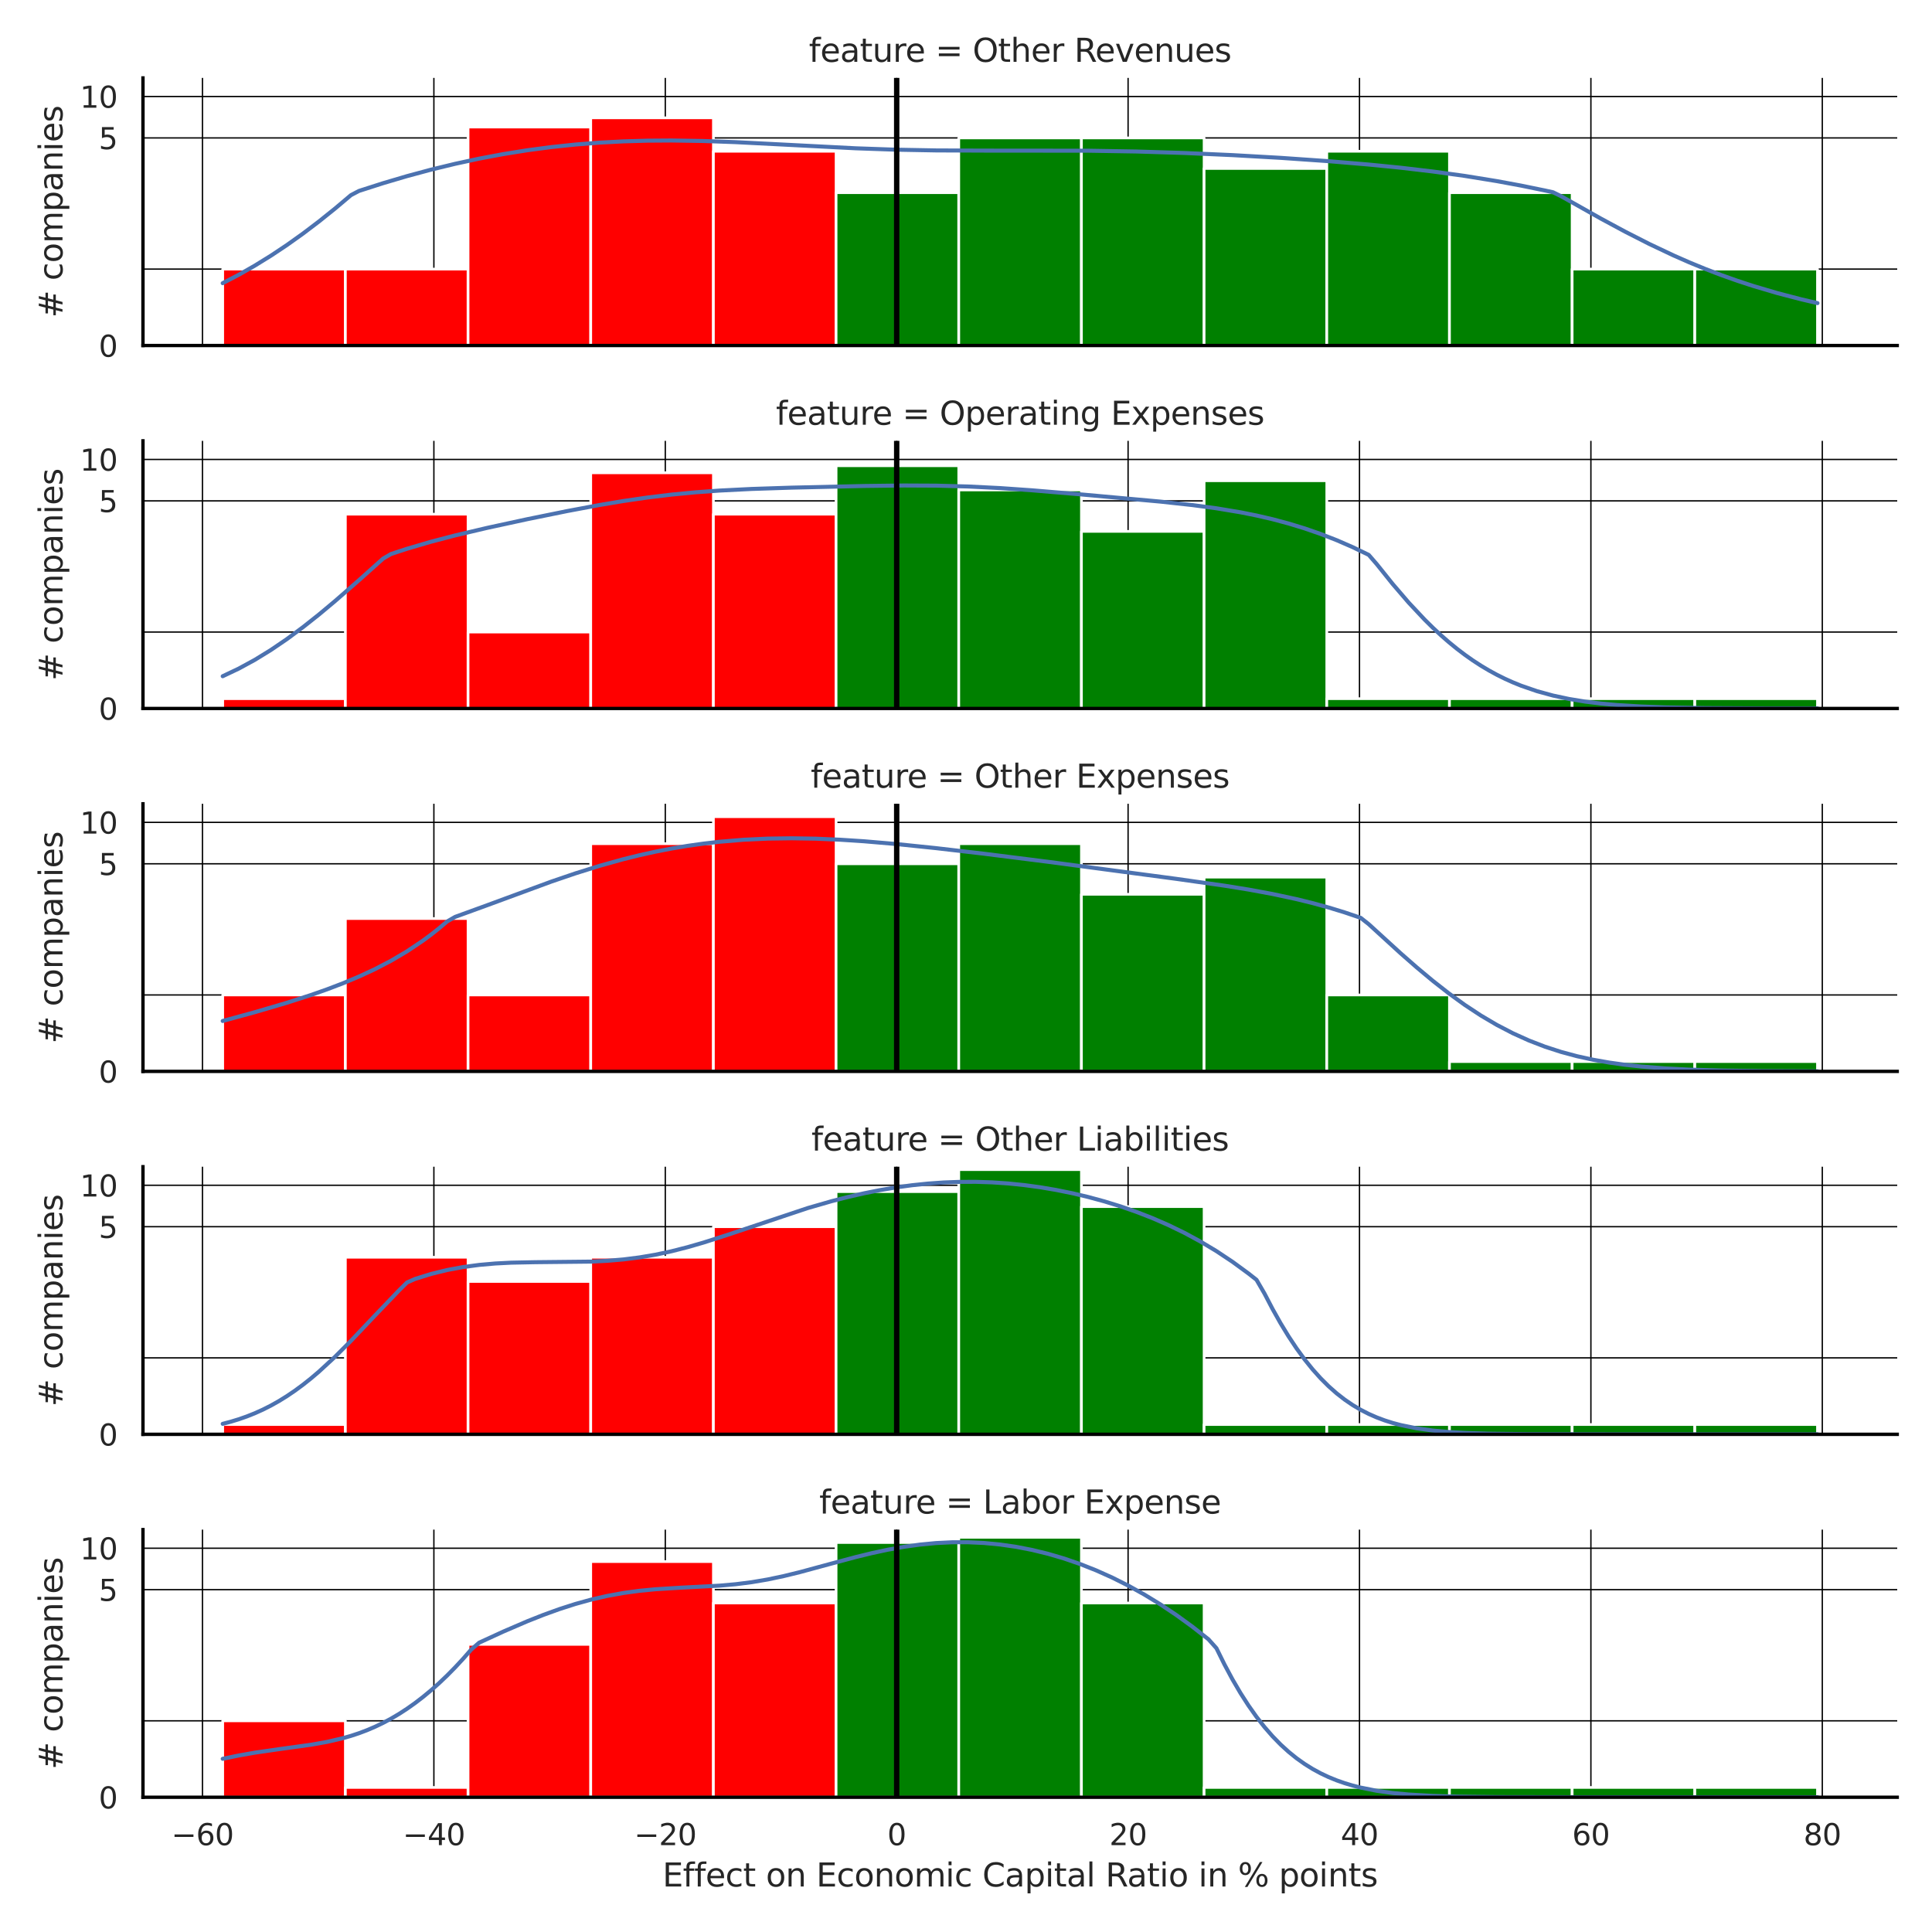 <?xml version="1.0" encoding="utf-8" standalone="no"?>
<!DOCTYPE svg PUBLIC "-//W3C//DTD SVG 1.1//EN"
  "http://www.w3.org/Graphics/SVG/1.1/DTD/svg11.dtd">
<svg xmlns:xlink="http://www.w3.org/1999/xlink" width="720pt" height="720pt" viewBox="0 0 720 720" xmlns="http://www.w3.org/2000/svg" version="1.1">
 <defs>
  <style type="text/css">*{stroke-linejoin: round; stroke-linecap: butt}</style>
 </defs>
 <g id="figure_1">
  <g id="patch_1">
   <path d="M 0 720 
L 720 720 
L 720 0 
L 0 0 
z
" style="fill: #ffffff"/>
  </g>
  <g id="axes_1">
   <g id="patch_2">
    <path d="M 53.28 128.772 
L 707.04 128.772 
L 707.04 29.04 
L 53.28 29.04 
z
" style="fill: #ffffff"/>
   </g>
   <g id="matplotlib.axis_1">
    <g id="xtick_1">
     <g id="line2d_1">
      <path d="M 75.457 128.772 
L 75.457 29.04 
" clip-path="url(#p3b33b9e829)" style="fill: none; stroke: #000000; stroke-width: 0.5; stroke-linecap: round"/>
     </g>
    </g>
    <g id="xtick_2">
     <g id="line2d_2">
      <path d="M 161.695 128.772 
L 161.695 29.04 
" clip-path="url(#p3b33b9e829)" style="fill: none; stroke: #000000; stroke-width: 0.5; stroke-linecap: round"/>
     </g>
    </g>
    <g id="xtick_3">
     <g id="line2d_3">
      <path d="M 247.932 128.772 
L 247.932 29.04 
" clip-path="url(#p3b33b9e829)" style="fill: none; stroke: #000000; stroke-width: 0.5; stroke-linecap: round"/>
     </g>
    </g>
    <g id="xtick_4">
     <g id="line2d_4">
      <path d="M 334.169 128.772 
L 334.169 29.04 
" clip-path="url(#p3b33b9e829)" style="fill: none; stroke: #000000; stroke-width: 0.5; stroke-linecap: round"/>
     </g>
    </g>
    <g id="xtick_5">
     <g id="line2d_5">
      <path d="M 420.406 128.772 
L 420.406 29.04 
" clip-path="url(#p3b33b9e829)" style="fill: none; stroke: #000000; stroke-width: 0.5; stroke-linecap: round"/>
     </g>
    </g>
    <g id="xtick_6">
     <g id="line2d_6">
      <path d="M 506.643 128.772 
L 506.643 29.04 
" clip-path="url(#p3b33b9e829)" style="fill: none; stroke: #000000; stroke-width: 0.5; stroke-linecap: round"/>
     </g>
    </g>
    <g id="xtick_7">
     <g id="line2d_7">
      <path d="M 592.881 128.772 
L 592.881 29.04 
" clip-path="url(#p3b33b9e829)" style="fill: none; stroke: #000000; stroke-width: 0.5; stroke-linecap: round"/>
     </g>
    </g>
    <g id="xtick_8">
     <g id="line2d_8">
      <path d="M 679.118 128.772 
L 679.118 29.04 
" clip-path="url(#p3b33b9e829)" style="fill: none; stroke: #000000; stroke-width: 0.5; stroke-linecap: round"/>
     </g>
    </g>
   </g>
   <g id="matplotlib.axis_2">
    <g id="ytick_1">
     <g id="line2d_9">
      <path d="M 53.28 128.772 
L 707.04 128.772 
" clip-path="url(#p3b33b9e829)" style="fill: none; stroke: #000000; stroke-width: 0.5; stroke-linecap: round"/>
     </g>
     <g id="text_1">
      <!-- 0 -->
      <g style="fill: #262626" transform="translate(36.781 132.951) scale(0.11 -0.11)">
       <defs>
        <path id="DejaVuSans-30" d="M 2034 4250 
Q 1547 4250 1301 3770 
Q 1056 3291 1056 2328 
Q 1056 1369 1301 889 
Q 1547 409 2034 409 
Q 2525 409 2770 889 
Q 3016 1369 3016 2328 
Q 3016 3291 2770 3770 
Q 2525 4250 2034 4250 
z
M 2034 4750 
Q 2819 4750 3233 4129 
Q 3647 3509 3647 2328 
Q 3647 1150 3233 529 
Q 2819 -91 2034 -91 
Q 1250 -91 836 529 
Q 422 1150 422 2328 
Q 422 3509 836 4129 
Q 1250 4750 2034 4750 
z
" transform="scale(0.016)"/>
       </defs>
       <use xlink:href="#DejaVuSans-30"/>
      </g>
     </g>
    </g>
    <g id="ytick_2">
     <g id="line2d_10">
      <path d="M 53.28 51.402 
L 707.04 51.402 
" clip-path="url(#p3b33b9e829)" style="fill: none; stroke: #000000; stroke-width: 0.5; stroke-linecap: round"/>
     </g>
     <g id="text_2">
      <!-- 5 -->
      <g style="fill: #262626" transform="translate(36.781 55.581) scale(0.11 -0.11)">
       <defs>
        <path id="DejaVuSans-35" d="M 691 4666 
L 3169 4666 
L 3169 4134 
L 1269 4134 
L 1269 2991 
Q 1406 3038 1543 3061 
Q 1681 3084 1819 3084 
Q 2600 3084 3056 2656 
Q 3513 2228 3513 1497 
Q 3513 744 3044 326 
Q 2575 -91 1722 -91 
Q 1428 -91 1123 -41 
Q 819 9 494 109 
L 494 744 
Q 775 591 1075 516 
Q 1375 441 1709 441 
Q 2250 441 2565 725 
Q 2881 1009 2881 1497 
Q 2881 1984 2565 2268 
Q 2250 2553 1709 2553 
Q 1456 2553 1204 2497 
Q 953 2441 691 2322 
L 691 4666 
z
" transform="scale(0.016)"/>
       </defs>
       <use xlink:href="#DejaVuSans-35"/>
      </g>
     </g>
    </g>
    <g id="ytick_3">
     <g id="line2d_11">
      <path d="M 53.28 35.968 
L 707.04 35.968 
" clip-path="url(#p3b33b9e829)" style="fill: none; stroke: #000000; stroke-width: 0.5; stroke-linecap: round"/>
     </g>
     <g id="text_3">
      <!-- 10 -->
      <g style="fill: #262626" transform="translate(29.782 40.147) scale(0.11 -0.11)">
       <defs>
        <path id="DejaVuSans-31" d="M 794 531 
L 1825 531 
L 1825 4091 
L 703 3866 
L 703 4441 
L 1819 4666 
L 2450 4666 
L 2450 531 
L 3481 531 
L 3481 0 
L 794 0 
L 794 531 
z
" transform="scale(0.016)"/>
       </defs>
       <use xlink:href="#DejaVuSans-31"/>
       <use xlink:href="#DejaVuSans-30" transform="translate(63.623 0)"/>
      </g>
     </g>
    </g>
    <g id="ytick_4">
     <g id="line2d_12">
      <path d="M 53.28 100.288 
L 707.04 100.288 
" clip-path="url(#p3b33b9e829)" style="fill: none; stroke: #000000; stroke-width: 0.5; stroke-linecap: round"/>
     </g>
    </g>
    <g id="text_4">
     <!-- # companies -->
     <g style="fill: #262626" transform="translate(23.287 118.428) rotate(-90) scale(0.12 -0.12)">
      <defs>
       <path id="DejaVuSans-23" d="M 3272 2816 
L 2363 2816 
L 2100 1772 
L 3016 1772 
L 3272 2816 
z
M 2803 4594 
L 2478 3297 
L 3391 3297 
L 3719 4594 
L 4219 4594 
L 3897 3297 
L 4872 3297 
L 4872 2816 
L 3775 2816 
L 3519 1772 
L 4513 1772 
L 4513 1294 
L 3397 1294 
L 3072 0 
L 2572 0 
L 2894 1294 
L 1978 1294 
L 1656 0 
L 1153 0 
L 1478 1294 
L 494 1294 
L 494 1772 
L 1594 1772 
L 1856 2816 
L 850 2816 
L 850 3297 
L 1978 3297 
L 2297 4594 
L 2803 4594 
z
" transform="scale(0.016)"/>
       <path id="DejaVuSans-20" transform="scale(0.016)"/>
       <path id="DejaVuSans-63" d="M 3122 3366 
L 3122 2828 
Q 2878 2963 2633 3030 
Q 2388 3097 2138 3097 
Q 1578 3097 1268 2742 
Q 959 2388 959 1747 
Q 959 1106 1268 751 
Q 1578 397 2138 397 
Q 2388 397 2633 464 
Q 2878 531 3122 666 
L 3122 134 
Q 2881 22 2623 -34 
Q 2366 -91 2075 -91 
Q 1284 -91 818 406 
Q 353 903 353 1747 
Q 353 2603 823 3093 
Q 1294 3584 2113 3584 
Q 2378 3584 2631 3529 
Q 2884 3475 3122 3366 
z
" transform="scale(0.016)"/>
       <path id="DejaVuSans-6f" d="M 1959 3097 
Q 1497 3097 1228 2736 
Q 959 2375 959 1747 
Q 959 1119 1226 758 
Q 1494 397 1959 397 
Q 2419 397 2687 759 
Q 2956 1122 2956 1747 
Q 2956 2369 2687 2733 
Q 2419 3097 1959 3097 
z
M 1959 3584 
Q 2709 3584 3137 3096 
Q 3566 2609 3566 1747 
Q 3566 888 3137 398 
Q 2709 -91 1959 -91 
Q 1206 -91 779 398 
Q 353 888 353 1747 
Q 353 2609 779 3096 
Q 1206 3584 1959 3584 
z
" transform="scale(0.016)"/>
       <path id="DejaVuSans-6d" d="M 3328 2828 
Q 3544 3216 3844 3400 
Q 4144 3584 4550 3584 
Q 5097 3584 5394 3201 
Q 5691 2819 5691 2113 
L 5691 0 
L 5113 0 
L 5113 2094 
Q 5113 2597 4934 2840 
Q 4756 3084 4391 3084 
Q 3944 3084 3684 2787 
Q 3425 2491 3425 1978 
L 3425 0 
L 2847 0 
L 2847 2094 
Q 2847 2600 2669 2842 
Q 2491 3084 2119 3084 
Q 1678 3084 1418 2786 
Q 1159 2488 1159 1978 
L 1159 0 
L 581 0 
L 581 3500 
L 1159 3500 
L 1159 2956 
Q 1356 3278 1631 3431 
Q 1906 3584 2284 3584 
Q 2666 3584 2933 3390 
Q 3200 3197 3328 2828 
z
" transform="scale(0.016)"/>
       <path id="DejaVuSans-70" d="M 1159 525 
L 1159 -1331 
L 581 -1331 
L 581 3500 
L 1159 3500 
L 1159 2969 
Q 1341 3281 1617 3432 
Q 1894 3584 2278 3584 
Q 2916 3584 3314 3078 
Q 3713 2572 3713 1747 
Q 3713 922 3314 415 
Q 2916 -91 2278 -91 
Q 1894 -91 1617 61 
Q 1341 213 1159 525 
z
M 3116 1747 
Q 3116 2381 2855 2742 
Q 2594 3103 2138 3103 
Q 1681 3103 1420 2742 
Q 1159 2381 1159 1747 
Q 1159 1113 1420 752 
Q 1681 391 2138 391 
Q 2594 391 2855 752 
Q 3116 1113 3116 1747 
z
" transform="scale(0.016)"/>
       <path id="DejaVuSans-61" d="M 2194 1759 
Q 1497 1759 1228 1600 
Q 959 1441 959 1056 
Q 959 750 1161 570 
Q 1363 391 1709 391 
Q 2188 391 2477 730 
Q 2766 1069 2766 1631 
L 2766 1759 
L 2194 1759 
z
M 3341 1997 
L 3341 0 
L 2766 0 
L 2766 531 
Q 2569 213 2275 61 
Q 1981 -91 1556 -91 
Q 1019 -91 701 211 
Q 384 513 384 1019 
Q 384 1609 779 1909 
Q 1175 2209 1959 2209 
L 2766 2209 
L 2766 2266 
Q 2766 2663 2505 2880 
Q 2244 3097 1772 3097 
Q 1472 3097 1187 3025 
Q 903 2953 641 2809 
L 641 3341 
Q 956 3463 1253 3523 
Q 1550 3584 1831 3584 
Q 2591 3584 2966 3190 
Q 3341 2797 3341 1997 
z
" transform="scale(0.016)"/>
       <path id="DejaVuSans-6e" d="M 3513 2113 
L 3513 0 
L 2938 0 
L 2938 2094 
Q 2938 2591 2744 2837 
Q 2550 3084 2163 3084 
Q 1697 3084 1428 2787 
Q 1159 2491 1159 1978 
L 1159 0 
L 581 0 
L 581 3500 
L 1159 3500 
L 1159 2956 
Q 1366 3272 1645 3428 
Q 1925 3584 2291 3584 
Q 2894 3584 3203 3211 
Q 3513 2838 3513 2113 
z
" transform="scale(0.016)"/>
       <path id="DejaVuSans-69" d="M 603 3500 
L 1178 3500 
L 1178 0 
L 603 0 
L 603 3500 
z
M 603 4863 
L 1178 4863 
L 1178 4134 
L 603 4134 
L 603 4863 
z
" transform="scale(0.016)"/>
       <path id="DejaVuSans-65" d="M 3597 1894 
L 3597 1613 
L 953 1613 
Q 991 1019 1311 708 
Q 1631 397 2203 397 
Q 2534 397 2845 478 
Q 3156 559 3463 722 
L 3463 178 
Q 3153 47 2828 -22 
Q 2503 -91 2169 -91 
Q 1331 -91 842 396 
Q 353 884 353 1716 
Q 353 2575 817 3079 
Q 1281 3584 2069 3584 
Q 2775 3584 3186 3129 
Q 3597 2675 3597 1894 
z
M 3022 2063 
Q 3016 2534 2758 2815 
Q 2500 3097 2075 3097 
Q 1594 3097 1305 2825 
Q 1016 2553 972 2059 
L 3022 2063 
z
" transform="scale(0.016)"/>
       <path id="DejaVuSans-73" d="M 2834 3397 
L 2834 2853 
Q 2591 2978 2328 3040 
Q 2066 3103 1784 3103 
Q 1356 3103 1142 2972 
Q 928 2841 928 2578 
Q 928 2378 1081 2264 
Q 1234 2150 1697 2047 
L 1894 2003 
Q 2506 1872 2764 1633 
Q 3022 1394 3022 966 
Q 3022 478 2636 193 
Q 2250 -91 1575 -91 
Q 1294 -91 989 -36 
Q 684 19 347 128 
L 347 722 
Q 666 556 975 473 
Q 1284 391 1588 391 
Q 1994 391 2212 530 
Q 2431 669 2431 922 
Q 2431 1156 2273 1281 
Q 2116 1406 1581 1522 
L 1381 1569 
Q 847 1681 609 1914 
Q 372 2147 372 2553 
Q 372 3047 722 3315 
Q 1072 3584 1716 3584 
Q 2034 3584 2315 3537 
Q 2597 3491 2834 3397 
z
" transform="scale(0.016)"/>
      </defs>
      <use xlink:href="#DejaVuSans-23"/>
      <use xlink:href="#DejaVuSans-20" transform="translate(83.789 0)"/>
      <use xlink:href="#DejaVuSans-63" transform="translate(115.576 0)"/>
      <use xlink:href="#DejaVuSans-6f" transform="translate(170.557 0)"/>
      <use xlink:href="#DejaVuSans-6d" transform="translate(231.738 0)"/>
      <use xlink:href="#DejaVuSans-70" transform="translate(329.15 0)"/>
      <use xlink:href="#DejaVuSans-61" transform="translate(392.627 0)"/>
      <use xlink:href="#DejaVuSans-6e" transform="translate(453.906 0)"/>
      <use xlink:href="#DejaVuSans-69" transform="translate(517.285 0)"/>
      <use xlink:href="#DejaVuSans-65" transform="translate(545.068 0)"/>
      <use xlink:href="#DejaVuSans-73" transform="translate(606.592 0)"/>
     </g>
    </g>
   </g>
   <g id="patch_3">
    <path d="M 82.996 128.772 
L 128.714 128.772 
L 128.714 100.288 
L 82.996 100.288 
z
" clip-path="url(#p3b33b9e829)" style="fill: #ff0000; stroke: #ffffff; stroke-linejoin: miter"/>
   </g>
   <g id="patch_4">
    <path d="M 128.714 128.772 
L 174.431 128.772 
L 174.431 100.288 
L 128.714 100.288 
z
" clip-path="url(#p3b33b9e829)" style="fill: #ff0000; stroke: #ffffff; stroke-linejoin: miter"/>
   </g>
   <g id="patch_5">
    <path d="M 174.431 128.772 
L 220.149 128.772 
L 220.149 47.343 
L 174.431 47.343 
z
" clip-path="url(#p3b33b9e829)" style="fill: #ff0000; stroke: #ffffff; stroke-linejoin: miter"/>
   </g>
   <g id="patch_6">
    <path d="M 220.149 128.772 
L 265.866 128.772 
L 265.866 43.91 
L 220.149 43.91 
z
" clip-path="url(#p3b33b9e829)" style="fill: #ff0000; stroke: #ffffff; stroke-linejoin: miter"/>
   </g>
   <g id="patch_7">
    <path d="M 265.866 128.772 
L 311.584 128.772 
L 311.584 56.371 
L 265.866 56.371 
z
" clip-path="url(#p3b33b9e829)" style="fill: #ff0000; stroke: #ffffff; stroke-linejoin: miter"/>
   </g>
   <g id="patch_8">
    <path d="M 311.584 128.772 
L 357.301 128.772 
L 357.301 71.805 
L 311.584 71.805 
z
" clip-path="url(#p3b33b9e829)" style="fill: #008000; stroke: #ffffff; stroke-linejoin: miter"/>
   </g>
   <g id="patch_9">
    <path d="M 357.301 128.772 
L 403.019 128.772 
L 403.019 51.402 
L 357.301 51.402 
z
" clip-path="url(#p3b33b9e829)" style="fill: #008000; stroke: #ffffff; stroke-linejoin: miter"/>
   </g>
   <g id="patch_10">
    <path d="M 403.019 128.772 
L 448.736 128.772 
L 448.736 51.402 
L 403.019 51.402 
z
" clip-path="url(#p3b33b9e829)" style="fill: #008000; stroke: #ffffff; stroke-linejoin: miter"/>
   </g>
   <g id="patch_11">
    <path d="M 448.736 128.772 
L 494.454 128.772 
L 494.454 62.777 
L 448.736 62.777 
z
" clip-path="url(#p3b33b9e829)" style="fill: #008000; stroke: #ffffff; stroke-linejoin: miter"/>
   </g>
   <g id="patch_12">
    <path d="M 494.454 128.772 
L 540.171 128.772 
L 540.171 56.371 
L 494.454 56.371 
z
" clip-path="url(#p3b33b9e829)" style="fill: #008000; stroke: #ffffff; stroke-linejoin: miter"/>
   </g>
   <g id="patch_13">
    <path d="M 540.171 128.772 
L 585.889 128.772 
L 585.889 71.805 
L 540.171 71.805 
z
" clip-path="url(#p3b33b9e829)" style="fill: #008000; stroke: #ffffff; stroke-linejoin: miter"/>
   </g>
   <g id="patch_14">
    <path d="M 585.889 128.772 
L 631.606 128.772 
L 631.606 100.288 
L 585.889 100.288 
z
" clip-path="url(#p3b33b9e829)" style="fill: #008000; stroke: #ffffff; stroke-linejoin: miter"/>
   </g>
   <g id="patch_15">
    <path d="M 631.606 128.772 
L 677.324 128.772 
L 677.324 100.288 
L 631.606 100.288 
z
" clip-path="url(#p3b33b9e829)" style="fill: #008000; stroke: #ffffff; stroke-linejoin: miter"/>
   </g>
   <g id="line2d_13">
    <path d="M 82.996 105.531 
L 88.97 102.406 
L 94.943 99.001 
L 100.916 95.313 
L 106.889 91.34 
L 112.862 87.085 
L 118.835 82.555 
L 124.808 77.764 
L 130.781 72.73 
L 133.768 71.159 
L 142.728 68.282 
L 151.687 65.635 
L 160.647 63.223 
L 169.607 61.05 
L 178.567 59.12 
L 187.526 57.436 
L 196.486 55.999 
L 205.446 54.81 
L 214.405 53.865 
L 223.365 53.16 
L 232.325 52.684 
L 241.285 52.424 
L 250.244 52.361 
L 262.191 52.546 
L 274.137 52.973 
L 292.056 53.884 
L 318.935 55.266 
L 333.868 55.784 
L 348.801 56.057 
L 366.72 56.13 
L 405.546 56.163 
L 423.465 56.457 
L 441.385 57.011 
L 459.304 57.809 
L 477.223 58.825 
L 495.143 60.066 
L 510.076 61.319 
L 522.022 62.51 
L 533.968 63.912 
L 545.915 65.565 
L 557.861 67.504 
L 566.821 69.161 
L 575.78 70.996 
L 578.767 71.648 
L 581.753 73.108 
L 596.686 81.512 
L 605.646 86.337 
L 614.606 90.901 
L 623.565 95.142 
L 629.539 97.769 
L 635.512 100.228 
L 641.485 102.517 
L 647.458 104.636 
L 653.431 106.592 
L 662.391 109.236 
L 671.35 111.565 
L 677.324 112.963 
L 677.324 112.963 
" clip-path="url(#p3b33b9e829)" style="fill: none; stroke: #4c72b0; stroke-width: 1.5; stroke-linecap: round"/>
   </g>
   <g id="line2d_14">
    <path d="M 334.169 128.772 
L 334.169 29.04 
" clip-path="url(#p3b33b9e829)" style="fill: none; stroke: #000000; stroke-width: 2; stroke-linecap: round"/>
   </g>
   <g id="patch_16">
    <path d="M 53.28 128.772 
L 53.28 29.04 
" style="fill: none; stroke: #000000; stroke-width: 1.25; stroke-linejoin: miter; stroke-linecap: square"/>
   </g>
   <g id="patch_17">
    <path d="M 53.28 128.772 
L 707.04 128.772 
" style="fill: none; stroke: #000000; stroke-width: 1.25; stroke-linejoin: miter; stroke-linecap: square"/>
   </g>
   <g id="text_5">
    <!-- feature = Other Revenues -->
    <g style="fill: #262626" transform="translate(301.46 23.04) scale(0.12 -0.12)">
     <defs>
      <path id="DejaVuSans-66" d="M 2375 4863 
L 2375 4384 
L 1825 4384 
Q 1516 4384 1395 4259 
Q 1275 4134 1275 3809 
L 1275 3500 
L 2222 3500 
L 2222 3053 
L 1275 3053 
L 1275 0 
L 697 0 
L 697 3053 
L 147 3053 
L 147 3500 
L 697 3500 
L 697 3744 
Q 697 4328 969 4595 
Q 1241 4863 1831 4863 
L 2375 4863 
z
" transform="scale(0.016)"/>
      <path id="DejaVuSans-74" d="M 1172 4494 
L 1172 3500 
L 2356 3500 
L 2356 3053 
L 1172 3053 
L 1172 1153 
Q 1172 725 1289 603 
Q 1406 481 1766 481 
L 2356 481 
L 2356 0 
L 1766 0 
Q 1100 0 847 248 
Q 594 497 594 1153 
L 594 3053 
L 172 3053 
L 172 3500 
L 594 3500 
L 594 4494 
L 1172 4494 
z
" transform="scale(0.016)"/>
      <path id="DejaVuSans-75" d="M 544 1381 
L 544 3500 
L 1119 3500 
L 1119 1403 
Q 1119 906 1312 657 
Q 1506 409 1894 409 
Q 2359 409 2629 706 
Q 2900 1003 2900 1516 
L 2900 3500 
L 3475 3500 
L 3475 0 
L 2900 0 
L 2900 538 
Q 2691 219 2414 64 
Q 2138 -91 1772 -91 
Q 1169 -91 856 284 
Q 544 659 544 1381 
z
M 1991 3584 
L 1991 3584 
z
" transform="scale(0.016)"/>
      <path id="DejaVuSans-72" d="M 2631 2963 
Q 2534 3019 2420 3045 
Q 2306 3072 2169 3072 
Q 1681 3072 1420 2755 
Q 1159 2438 1159 1844 
L 1159 0 
L 581 0 
L 581 3500 
L 1159 3500 
L 1159 2956 
Q 1341 3275 1631 3429 
Q 1922 3584 2338 3584 
Q 2397 3584 2469 3576 
Q 2541 3569 2628 3553 
L 2631 2963 
z
" transform="scale(0.016)"/>
      <path id="DejaVuSans-3d" d="M 678 2906 
L 4684 2906 
L 4684 2381 
L 678 2381 
L 678 2906 
z
M 678 1631 
L 4684 1631 
L 4684 1100 
L 678 1100 
L 678 1631 
z
" transform="scale(0.016)"/>
      <path id="DejaVuSans-4f" d="M 2522 4238 
Q 1834 4238 1429 3725 
Q 1025 3213 1025 2328 
Q 1025 1447 1429 934 
Q 1834 422 2522 422 
Q 3209 422 3611 934 
Q 4013 1447 4013 2328 
Q 4013 3213 3611 3725 
Q 3209 4238 2522 4238 
z
M 2522 4750 
Q 3503 4750 4090 4092 
Q 4678 3434 4678 2328 
Q 4678 1225 4090 567 
Q 3503 -91 2522 -91 
Q 1538 -91 948 565 
Q 359 1222 359 2328 
Q 359 3434 948 4092 
Q 1538 4750 2522 4750 
z
" transform="scale(0.016)"/>
      <path id="DejaVuSans-68" d="M 3513 2113 
L 3513 0 
L 2938 0 
L 2938 2094 
Q 2938 2591 2744 2837 
Q 2550 3084 2163 3084 
Q 1697 3084 1428 2787 
Q 1159 2491 1159 1978 
L 1159 0 
L 581 0 
L 581 4863 
L 1159 4863 
L 1159 2956 
Q 1366 3272 1645 3428 
Q 1925 3584 2291 3584 
Q 2894 3584 3203 3211 
Q 3513 2838 3513 2113 
z
" transform="scale(0.016)"/>
      <path id="DejaVuSans-52" d="M 2841 2188 
Q 3044 2119 3236 1894 
Q 3428 1669 3622 1275 
L 4263 0 
L 3584 0 
L 2988 1197 
Q 2756 1666 2539 1819 
Q 2322 1972 1947 1972 
L 1259 1972 
L 1259 0 
L 628 0 
L 628 4666 
L 2053 4666 
Q 2853 4666 3247 4331 
Q 3641 3997 3641 3322 
Q 3641 2881 3436 2590 
Q 3231 2300 2841 2188 
z
M 1259 4147 
L 1259 2491 
L 2053 2491 
Q 2509 2491 2742 2702 
Q 2975 2913 2975 3322 
Q 2975 3731 2742 3939 
Q 2509 4147 2053 4147 
L 1259 4147 
z
" transform="scale(0.016)"/>
      <path id="DejaVuSans-76" d="M 191 3500 
L 800 3500 
L 1894 563 
L 2988 3500 
L 3597 3500 
L 2284 0 
L 1503 0 
L 191 3500 
z
" transform="scale(0.016)"/>
     </defs>
     <use xlink:href="#DejaVuSans-66"/>
     <use xlink:href="#DejaVuSans-65" transform="translate(35.205 0)"/>
     <use xlink:href="#DejaVuSans-61" transform="translate(96.729 0)"/>
     <use xlink:href="#DejaVuSans-74" transform="translate(158.008 0)"/>
     <use xlink:href="#DejaVuSans-75" transform="translate(197.217 0)"/>
     <use xlink:href="#DejaVuSans-72" transform="translate(260.596 0)"/>
     <use xlink:href="#DejaVuSans-65" transform="translate(299.459 0)"/>
     <use xlink:href="#DejaVuSans-20" transform="translate(360.982 0)"/>
     <use xlink:href="#DejaVuSans-3d" transform="translate(392.77 0)"/>
     <use xlink:href="#DejaVuSans-20" transform="translate(476.559 0)"/>
     <use xlink:href="#DejaVuSans-4f" transform="translate(508.346 0)"/>
     <use xlink:href="#DejaVuSans-74" transform="translate(587.057 0)"/>
     <use xlink:href="#DejaVuSans-68" transform="translate(626.266 0)"/>
     <use xlink:href="#DejaVuSans-65" transform="translate(689.645 0)"/>
     <use xlink:href="#DejaVuSans-72" transform="translate(751.168 0)"/>
     <use xlink:href="#DejaVuSans-20" transform="translate(792.281 0)"/>
     <use xlink:href="#DejaVuSans-52" transform="translate(824.068 0)"/>
     <use xlink:href="#DejaVuSans-65" transform="translate(889.051 0)"/>
     <use xlink:href="#DejaVuSans-76" transform="translate(950.574 0)"/>
     <use xlink:href="#DejaVuSans-65" transform="translate(1009.754 0)"/>
     <use xlink:href="#DejaVuSans-6e" transform="translate(1071.277 0)"/>
     <use xlink:href="#DejaVuSans-75" transform="translate(1134.656 0)"/>
     <use xlink:href="#DejaVuSans-65" transform="translate(1198.035 0)"/>
     <use xlink:href="#DejaVuSans-73" transform="translate(1259.559 0)"/>
    </g>
   </g>
  </g>
  <g id="axes_2">
   <g id="patch_18">
    <path d="M 53.28 264.024 
L 707.04 264.024 
L 707.04 164.292 
L 53.28 164.292 
z
" style="fill: #ffffff"/>
   </g>
   <g id="matplotlib.axis_3">
    <g id="xtick_9">
     <g id="line2d_15">
      <path d="M 75.457 264.024 
L 75.457 164.292 
" clip-path="url(#p035ce8e206)" style="fill: none; stroke: #000000; stroke-width: 0.5; stroke-linecap: round"/>
     </g>
    </g>
    <g id="xtick_10">
     <g id="line2d_16">
      <path d="M 161.695 264.024 
L 161.695 164.292 
" clip-path="url(#p035ce8e206)" style="fill: none; stroke: #000000; stroke-width: 0.5; stroke-linecap: round"/>
     </g>
    </g>
    <g id="xtick_11">
     <g id="line2d_17">
      <path d="M 247.932 264.024 
L 247.932 164.292 
" clip-path="url(#p035ce8e206)" style="fill: none; stroke: #000000; stroke-width: 0.5; stroke-linecap: round"/>
     </g>
    </g>
    <g id="xtick_12">
     <g id="line2d_18">
      <path d="M 334.169 264.024 
L 334.169 164.292 
" clip-path="url(#p035ce8e206)" style="fill: none; stroke: #000000; stroke-width: 0.5; stroke-linecap: round"/>
     </g>
    </g>
    <g id="xtick_13">
     <g id="line2d_19">
      <path d="M 420.406 264.024 
L 420.406 164.292 
" clip-path="url(#p035ce8e206)" style="fill: none; stroke: #000000; stroke-width: 0.5; stroke-linecap: round"/>
     </g>
    </g>
    <g id="xtick_14">
     <g id="line2d_20">
      <path d="M 506.643 264.024 
L 506.643 164.292 
" clip-path="url(#p035ce8e206)" style="fill: none; stroke: #000000; stroke-width: 0.5; stroke-linecap: round"/>
     </g>
    </g>
    <g id="xtick_15">
     <g id="line2d_21">
      <path d="M 592.881 264.024 
L 592.881 164.292 
" clip-path="url(#p035ce8e206)" style="fill: none; stroke: #000000; stroke-width: 0.5; stroke-linecap: round"/>
     </g>
    </g>
    <g id="xtick_16">
     <g id="line2d_22">
      <path d="M 679.118 264.024 
L 679.118 164.292 
" clip-path="url(#p035ce8e206)" style="fill: none; stroke: #000000; stroke-width: 0.5; stroke-linecap: round"/>
     </g>
    </g>
   </g>
   <g id="matplotlib.axis_4">
    <g id="ytick_5">
     <g id="line2d_23">
      <path d="M 53.28 264.024 
L 707.04 264.024 
" clip-path="url(#p035ce8e206)" style="fill: none; stroke: #000000; stroke-width: 0.5; stroke-linecap: round"/>
     </g>
     <g id="text_6">
      <!-- 0 -->
      <g style="fill: #262626" transform="translate(36.781 268.203) scale(0.11 -0.11)">
       <use xlink:href="#DejaVuSans-30"/>
      </g>
     </g>
    </g>
    <g id="ytick_6">
     <g id="line2d_24">
      <path d="M 53.28 186.654 
L 707.04 186.654 
" clip-path="url(#p035ce8e206)" style="fill: none; stroke: #000000; stroke-width: 0.5; stroke-linecap: round"/>
     </g>
     <g id="text_7">
      <!-- 5 -->
      <g style="fill: #262626" transform="translate(36.781 190.833) scale(0.11 -0.11)">
       <use xlink:href="#DejaVuSans-35"/>
      </g>
     </g>
    </g>
    <g id="ytick_7">
     <g id="line2d_25">
      <path d="M 53.28 171.22 
L 707.04 171.22 
" clip-path="url(#p035ce8e206)" style="fill: none; stroke: #000000; stroke-width: 0.5; stroke-linecap: round"/>
     </g>
     <g id="text_8">
      <!-- 10 -->
      <g style="fill: #262626" transform="translate(29.782 175.399) scale(0.11 -0.11)">
       <use xlink:href="#DejaVuSans-31"/>
       <use xlink:href="#DejaVuSans-30" transform="translate(63.623 0)"/>
      </g>
     </g>
    </g>
    <g id="ytick_8">
     <g id="line2d_26">
      <path d="M 53.28 235.54 
L 707.04 235.54 
" clip-path="url(#p035ce8e206)" style="fill: none; stroke: #000000; stroke-width: 0.5; stroke-linecap: round"/>
     </g>
    </g>
    <g id="text_9">
     <!-- # companies -->
     <g style="fill: #262626" transform="translate(23.287 253.68) rotate(-90) scale(0.12 -0.12)">
      <use xlink:href="#DejaVuSans-23"/>
      <use xlink:href="#DejaVuSans-20" transform="translate(83.789 0)"/>
      <use xlink:href="#DejaVuSans-63" transform="translate(115.576 0)"/>
      <use xlink:href="#DejaVuSans-6f" transform="translate(170.557 0)"/>
      <use xlink:href="#DejaVuSans-6d" transform="translate(231.738 0)"/>
      <use xlink:href="#DejaVuSans-70" transform="translate(329.15 0)"/>
      <use xlink:href="#DejaVuSans-61" transform="translate(392.627 0)"/>
      <use xlink:href="#DejaVuSans-6e" transform="translate(453.906 0)"/>
      <use xlink:href="#DejaVuSans-69" transform="translate(517.285 0)"/>
      <use xlink:href="#DejaVuSans-65" transform="translate(545.068 0)"/>
      <use xlink:href="#DejaVuSans-73" transform="translate(606.592 0)"/>
     </g>
    </g>
   </g>
   <g id="patch_19">
    <path d="M 82.996 264.024 
L 128.714 264.024 
L 128.714 260.371 
L 82.996 260.371 
z
" clip-path="url(#p035ce8e206)" style="fill: #ff0000; stroke: #ffffff; stroke-linejoin: miter"/>
   </g>
   <g id="patch_20">
    <path d="M 128.714 264.024 
L 174.431 264.024 
L 174.431 191.623 
L 128.714 191.623 
z
" clip-path="url(#p035ce8e206)" style="fill: #ff0000; stroke: #ffffff; stroke-linejoin: miter"/>
   </g>
   <g id="patch_21">
    <path d="M 174.431 264.024 
L 220.149 264.024 
L 220.149 235.54 
L 174.431 235.54 
z
" clip-path="url(#p035ce8e206)" style="fill: #ff0000; stroke: #ffffff; stroke-linejoin: miter"/>
   </g>
   <g id="patch_22">
    <path d="M 220.149 264.024 
L 265.866 264.024 
L 265.866 176.189 
L 220.149 176.189 
z
" clip-path="url(#p035ce8e206)" style="fill: #ff0000; stroke: #ffffff; stroke-linejoin: miter"/>
   </g>
   <g id="patch_23">
    <path d="M 265.866 264.024 
L 311.584 264.024 
L 311.584 191.623 
L 265.866 191.623 
z
" clip-path="url(#p035ce8e206)" style="fill: #ff0000; stroke: #ffffff; stroke-linejoin: miter"/>
   </g>
   <g id="patch_24">
    <path d="M 311.584 264.024 
L 357.301 264.024 
L 357.301 173.566 
L 311.584 173.566 
z
" clip-path="url(#p035ce8e206)" style="fill: #008000; stroke: #ffffff; stroke-linejoin: miter"/>
   </g>
   <g id="patch_25">
    <path d="M 357.301 264.024 
L 403.019 264.024 
L 403.019 182.595 
L 357.301 182.595 
z
" clip-path="url(#p035ce8e206)" style="fill: #008000; stroke: #ffffff; stroke-linejoin: miter"/>
   </g>
   <g id="patch_26">
    <path d="M 403.019 264.024 
L 448.736 264.024 
L 448.736 198.029 
L 403.019 198.029 
z
" clip-path="url(#p035ce8e206)" style="fill: #008000; stroke: #ffffff; stroke-linejoin: miter"/>
   </g>
   <g id="patch_27">
    <path d="M 448.736 264.024 
L 494.454 264.024 
L 494.454 179.162 
L 448.736 179.162 
z
" clip-path="url(#p035ce8e206)" style="fill: #008000; stroke: #ffffff; stroke-linejoin: miter"/>
   </g>
   <g id="patch_28">
    <path d="M 494.454 264.024 
L 540.171 264.024 
L 540.171 260.371 
L 494.454 260.371 
z
" clip-path="url(#p035ce8e206)" style="fill: #008000; stroke: #ffffff; stroke-linejoin: miter"/>
   </g>
   <g id="patch_29">
    <path d="M 540.171 264.024 
L 585.889 264.024 
L 585.889 260.371 
L 540.171 260.371 
z
" clip-path="url(#p035ce8e206)" style="fill: #008000; stroke: #ffffff; stroke-linejoin: miter"/>
   </g>
   <g id="patch_30">
    <path d="M 585.889 264.024 
L 631.606 264.024 
L 631.606 260.371 
L 585.889 260.371 
z
" clip-path="url(#p035ce8e206)" style="fill: #008000; stroke: #ffffff; stroke-linejoin: miter"/>
   </g>
   <g id="patch_31">
    <path d="M 631.606 264.024 
L 677.324 264.024 
L 677.324 260.371 
L 631.606 260.371 
z
" clip-path="url(#p035ce8e206)" style="fill: #008000; stroke: #ffffff; stroke-linejoin: miter"/>
   </g>
   <g id="line2d_27">
    <path d="M 82.996 252.007 
L 88.97 249.17 
L 94.943 245.917 
L 100.916 242.251 
L 106.889 238.19 
L 112.862 233.769 
L 118.835 229.036 
L 124.808 224.048 
L 133.768 216.232 
L 142.728 208.209 
L 145.714 206.464 
L 151.687 204.509 
L 160.647 201.88 
L 169.607 199.54 
L 181.553 196.726 
L 196.486 193.489 
L 211.419 190.451 
L 223.365 188.215 
L 232.325 186.715 
L 241.285 185.409 
L 250.244 184.325 
L 259.204 183.466 
L 268.164 182.818 
L 280.11 182.217 
L 295.043 181.73 
L 321.922 181.111 
L 336.855 180.926 
L 348.801 180.983 
L 360.747 181.3 
L 372.694 181.895 
L 384.64 182.725 
L 402.559 184.226 
L 432.425 186.93 
L 444.371 188.227 
L 453.331 189.427 
L 462.291 190.917 
L 468.264 192.113 
L 474.237 193.498 
L 480.21 195.093 
L 486.183 196.916 
L 492.156 198.984 
L 498.129 201.309 
L 504.103 203.906 
L 510.076 206.783 
L 513.062 210.223 
L 519.035 217.665 
L 525.009 224.613 
L 530.982 230.978 
L 533.968 233.922 
L 536.955 236.701 
L 539.941 239.311 
L 542.928 241.751 
L 545.915 244.022 
L 548.901 246.127 
L 551.888 248.068 
L 554.874 249.85 
L 557.861 251.479 
L 560.847 252.962 
L 563.834 254.305 
L 566.821 255.517 
L 572.794 257.579 
L 578.767 259.214 
L 584.74 260.487 
L 590.713 261.463 
L 596.686 262.197 
L 602.659 262.741 
L 611.619 263.29 
L 620.579 263.619 
L 635.512 263.885 
L 659.404 264.003 
L 677.324 264.02 
L 677.324 264.02 
" clip-path="url(#p035ce8e206)" style="fill: none; stroke: #4c72b0; stroke-width: 1.5; stroke-linecap: round"/>
   </g>
   <g id="line2d_28">
    <path d="M 334.169 264.024 
L 334.169 164.292 
" clip-path="url(#p035ce8e206)" style="fill: none; stroke: #000000; stroke-width: 2; stroke-linecap: round"/>
   </g>
   <g id="patch_32">
    <path d="M 53.28 264.024 
L 53.28 164.292 
" style="fill: none; stroke: #000000; stroke-width: 1.25; stroke-linejoin: miter; stroke-linecap: square"/>
   </g>
   <g id="patch_33">
    <path d="M 53.28 264.024 
L 707.04 264.024 
" style="fill: none; stroke: #000000; stroke-width: 1.25; stroke-linejoin: miter; stroke-linecap: square"/>
   </g>
   <g id="text_10">
    <!-- feature = Operating Expenses -->
    <g style="fill: #262626" transform="translate(289.165 158.292) scale(0.12 -0.12)">
     <defs>
      <path id="DejaVuSans-67" d="M 2906 1791 
Q 2906 2416 2648 2759 
Q 2391 3103 1925 3103 
Q 1463 3103 1205 2759 
Q 947 2416 947 1791 
Q 947 1169 1205 825 
Q 1463 481 1925 481 
Q 2391 481 2648 825 
Q 2906 1169 2906 1791 
z
M 3481 434 
Q 3481 -459 3084 -895 
Q 2688 -1331 1869 -1331 
Q 1566 -1331 1297 -1286 
Q 1028 -1241 775 -1147 
L 775 -588 
Q 1028 -725 1275 -790 
Q 1522 -856 1778 -856 
Q 2344 -856 2625 -561 
Q 2906 -266 2906 331 
L 2906 616 
Q 2728 306 2450 153 
Q 2172 0 1784 0 
Q 1141 0 747 490 
Q 353 981 353 1791 
Q 353 2603 747 3093 
Q 1141 3584 1784 3584 
Q 2172 3584 2450 3431 
Q 2728 3278 2906 2969 
L 2906 3500 
L 3481 3500 
L 3481 434 
z
" transform="scale(0.016)"/>
      <path id="DejaVuSans-45" d="M 628 4666 
L 3578 4666 
L 3578 4134 
L 1259 4134 
L 1259 2753 
L 3481 2753 
L 3481 2222 
L 1259 2222 
L 1259 531 
L 3634 531 
L 3634 0 
L 628 0 
L 628 4666 
z
" transform="scale(0.016)"/>
      <path id="DejaVuSans-78" d="M 3513 3500 
L 2247 1797 
L 3578 0 
L 2900 0 
L 1881 1375 
L 863 0 
L 184 0 
L 1544 1831 
L 300 3500 
L 978 3500 
L 1906 2253 
L 2834 3500 
L 3513 3500 
z
" transform="scale(0.016)"/>
     </defs>
     <use xlink:href="#DejaVuSans-66"/>
     <use xlink:href="#DejaVuSans-65" transform="translate(35.205 0)"/>
     <use xlink:href="#DejaVuSans-61" transform="translate(96.729 0)"/>
     <use xlink:href="#DejaVuSans-74" transform="translate(158.008 0)"/>
     <use xlink:href="#DejaVuSans-75" transform="translate(197.217 0)"/>
     <use xlink:href="#DejaVuSans-72" transform="translate(260.596 0)"/>
     <use xlink:href="#DejaVuSans-65" transform="translate(299.459 0)"/>
     <use xlink:href="#DejaVuSans-20" transform="translate(360.982 0)"/>
     <use xlink:href="#DejaVuSans-3d" transform="translate(392.77 0)"/>
     <use xlink:href="#DejaVuSans-20" transform="translate(476.559 0)"/>
     <use xlink:href="#DejaVuSans-4f" transform="translate(508.346 0)"/>
     <use xlink:href="#DejaVuSans-70" transform="translate(587.057 0)"/>
     <use xlink:href="#DejaVuSans-65" transform="translate(650.533 0)"/>
     <use xlink:href="#DejaVuSans-72" transform="translate(712.057 0)"/>
     <use xlink:href="#DejaVuSans-61" transform="translate(753.17 0)"/>
     <use xlink:href="#DejaVuSans-74" transform="translate(814.449 0)"/>
     <use xlink:href="#DejaVuSans-69" transform="translate(853.658 0)"/>
     <use xlink:href="#DejaVuSans-6e" transform="translate(881.441 0)"/>
     <use xlink:href="#DejaVuSans-67" transform="translate(944.82 0)"/>
     <use xlink:href="#DejaVuSans-20" transform="translate(1008.297 0)"/>
     <use xlink:href="#DejaVuSans-45" transform="translate(1040.084 0)"/>
     <use xlink:href="#DejaVuSans-78" transform="translate(1103.268 0)"/>
     <use xlink:href="#DejaVuSans-70" transform="translate(1162.447 0)"/>
     <use xlink:href="#DejaVuSans-65" transform="translate(1225.924 0)"/>
     <use xlink:href="#DejaVuSans-6e" transform="translate(1287.447 0)"/>
     <use xlink:href="#DejaVuSans-73" transform="translate(1350.826 0)"/>
     <use xlink:href="#DejaVuSans-65" transform="translate(1402.926 0)"/>
     <use xlink:href="#DejaVuSans-73" transform="translate(1464.449 0)"/>
    </g>
   </g>
  </g>
  <g id="axes_3">
   <g id="patch_34">
    <path d="M 53.28 399.276 
L 707.04 399.276 
L 707.04 299.544 
L 53.28 299.544 
z
" style="fill: #ffffff"/>
   </g>
   <g id="matplotlib.axis_5">
    <g id="xtick_17">
     <g id="line2d_29">
      <path d="M 75.457 399.276 
L 75.457 299.544 
" clip-path="url(#pb5ea83b67e)" style="fill: none; stroke: #000000; stroke-width: 0.5; stroke-linecap: round"/>
     </g>
    </g>
    <g id="xtick_18">
     <g id="line2d_30">
      <path d="M 161.695 399.276 
L 161.695 299.544 
" clip-path="url(#pb5ea83b67e)" style="fill: none; stroke: #000000; stroke-width: 0.5; stroke-linecap: round"/>
     </g>
    </g>
    <g id="xtick_19">
     <g id="line2d_31">
      <path d="M 247.932 399.276 
L 247.932 299.544 
" clip-path="url(#pb5ea83b67e)" style="fill: none; stroke: #000000; stroke-width: 0.5; stroke-linecap: round"/>
     </g>
    </g>
    <g id="xtick_20">
     <g id="line2d_32">
      <path d="M 334.169 399.276 
L 334.169 299.544 
" clip-path="url(#pb5ea83b67e)" style="fill: none; stroke: #000000; stroke-width: 0.5; stroke-linecap: round"/>
     </g>
    </g>
    <g id="xtick_21">
     <g id="line2d_33">
      <path d="M 420.406 399.276 
L 420.406 299.544 
" clip-path="url(#pb5ea83b67e)" style="fill: none; stroke: #000000; stroke-width: 0.5; stroke-linecap: round"/>
     </g>
    </g>
    <g id="xtick_22">
     <g id="line2d_34">
      <path d="M 506.643 399.276 
L 506.643 299.544 
" clip-path="url(#pb5ea83b67e)" style="fill: none; stroke: #000000; stroke-width: 0.5; stroke-linecap: round"/>
     </g>
    </g>
    <g id="xtick_23">
     <g id="line2d_35">
      <path d="M 592.881 399.276 
L 592.881 299.544 
" clip-path="url(#pb5ea83b67e)" style="fill: none; stroke: #000000; stroke-width: 0.5; stroke-linecap: round"/>
     </g>
    </g>
    <g id="xtick_24">
     <g id="line2d_36">
      <path d="M 679.118 399.276 
L 679.118 299.544 
" clip-path="url(#pb5ea83b67e)" style="fill: none; stroke: #000000; stroke-width: 0.5; stroke-linecap: round"/>
     </g>
    </g>
   </g>
   <g id="matplotlib.axis_6">
    <g id="ytick_9">
     <g id="line2d_37">
      <path d="M 53.28 399.276 
L 707.04 399.276 
" clip-path="url(#pb5ea83b67e)" style="fill: none; stroke: #000000; stroke-width: 0.5; stroke-linecap: round"/>
     </g>
     <g id="text_11">
      <!-- 0 -->
      <g style="fill: #262626" transform="translate(36.781 403.455) scale(0.11 -0.11)">
       <use xlink:href="#DejaVuSans-30"/>
      </g>
     </g>
    </g>
    <g id="ytick_10">
     <g id="line2d_38">
      <path d="M 53.28 321.906 
L 707.04 321.906 
" clip-path="url(#pb5ea83b67e)" style="fill: none; stroke: #000000; stroke-width: 0.5; stroke-linecap: round"/>
     </g>
     <g id="text_12">
      <!-- 5 -->
      <g style="fill: #262626" transform="translate(36.781 326.085) scale(0.11 -0.11)">
       <use xlink:href="#DejaVuSans-35"/>
      </g>
     </g>
    </g>
    <g id="ytick_11">
     <g id="line2d_39">
      <path d="M 53.28 306.472 
L 707.04 306.472 
" clip-path="url(#pb5ea83b67e)" style="fill: none; stroke: #000000; stroke-width: 0.5; stroke-linecap: round"/>
     </g>
     <g id="text_13">
      <!-- 10 -->
      <g style="fill: #262626" transform="translate(29.782 310.651) scale(0.11 -0.11)">
       <use xlink:href="#DejaVuSans-31"/>
       <use xlink:href="#DejaVuSans-30" transform="translate(63.623 0)"/>
      </g>
     </g>
    </g>
    <g id="ytick_12">
     <g id="line2d_40">
      <path d="M 53.28 370.792 
L 707.04 370.792 
" clip-path="url(#pb5ea83b67e)" style="fill: none; stroke: #000000; stroke-width: 0.5; stroke-linecap: round"/>
     </g>
    </g>
    <g id="text_14">
     <!-- # companies -->
     <g style="fill: #262626" transform="translate(23.287 388.932) rotate(-90) scale(0.12 -0.12)">
      <use xlink:href="#DejaVuSans-23"/>
      <use xlink:href="#DejaVuSans-20" transform="translate(83.789 0)"/>
      <use xlink:href="#DejaVuSans-63" transform="translate(115.576 0)"/>
      <use xlink:href="#DejaVuSans-6f" transform="translate(170.557 0)"/>
      <use xlink:href="#DejaVuSans-6d" transform="translate(231.738 0)"/>
      <use xlink:href="#DejaVuSans-70" transform="translate(329.15 0)"/>
      <use xlink:href="#DejaVuSans-61" transform="translate(392.627 0)"/>
      <use xlink:href="#DejaVuSans-6e" transform="translate(453.906 0)"/>
      <use xlink:href="#DejaVuSans-69" transform="translate(517.285 0)"/>
      <use xlink:href="#DejaVuSans-65" transform="translate(545.068 0)"/>
      <use xlink:href="#DejaVuSans-73" transform="translate(606.592 0)"/>
     </g>
    </g>
   </g>
   <g id="patch_35">
    <path d="M 82.996 399.276 
L 128.714 399.276 
L 128.714 370.792 
L 82.996 370.792 
z
" clip-path="url(#pb5ea83b67e)" style="fill: #ff0000; stroke: #ffffff; stroke-linejoin: miter"/>
   </g>
   <g id="patch_36">
    <path d="M 128.714 399.276 
L 174.431 399.276 
L 174.431 342.309 
L 128.714 342.309 
z
" clip-path="url(#pb5ea83b67e)" style="fill: #ff0000; stroke: #ffffff; stroke-linejoin: miter"/>
   </g>
   <g id="patch_37">
    <path d="M 174.431 399.276 
L 220.149 399.276 
L 220.149 370.792 
L 174.431 370.792 
z
" clip-path="url(#pb5ea83b67e)" style="fill: #ff0000; stroke: #ffffff; stroke-linejoin: miter"/>
   </g>
   <g id="patch_38">
    <path d="M 220.149 399.276 
L 265.866 399.276 
L 265.866 314.414 
L 220.149 314.414 
z
" clip-path="url(#pb5ea83b67e)" style="fill: #ff0000; stroke: #ffffff; stroke-linejoin: miter"/>
   </g>
   <g id="patch_39">
    <path d="M 265.866 399.276 
L 311.584 399.276 
L 311.584 304.35 
L 265.866 304.35 
z
" clip-path="url(#pb5ea83b67e)" style="fill: #ff0000; stroke: #ffffff; stroke-linejoin: miter"/>
   </g>
   <g id="patch_40">
    <path d="M 311.584 399.276 
L 357.301 399.276 
L 357.301 321.906 
L 311.584 321.906 
z
" clip-path="url(#pb5ea83b67e)" style="fill: #008000; stroke: #ffffff; stroke-linejoin: miter"/>
   </g>
   <g id="patch_41">
    <path d="M 357.301 399.276 
L 403.019 399.276 
L 403.019 314.414 
L 357.301 314.414 
z
" clip-path="url(#pb5ea83b67e)" style="fill: #008000; stroke: #ffffff; stroke-linejoin: miter"/>
   </g>
   <g id="patch_42">
    <path d="M 403.019 399.276 
L 448.736 399.276 
L 448.736 333.281 
L 403.019 333.281 
z
" clip-path="url(#pb5ea83b67e)" style="fill: #008000; stroke: #ffffff; stroke-linejoin: miter"/>
   </g>
   <g id="patch_43">
    <path d="M 448.736 399.276 
L 494.454 399.276 
L 494.454 326.875 
L 448.736 326.875 
z
" clip-path="url(#pb5ea83b67e)" style="fill: #008000; stroke: #ffffff; stroke-linejoin: miter"/>
   </g>
   <g id="patch_44">
    <path d="M 494.454 399.276 
L 540.171 399.276 
L 540.171 370.792 
L 494.454 370.792 
z
" clip-path="url(#pb5ea83b67e)" style="fill: #008000; stroke: #ffffff; stroke-linejoin: miter"/>
   </g>
   <g id="patch_45">
    <path d="M 540.171 399.276 
L 585.889 399.276 
L 585.889 395.623 
L 540.171 395.623 
z
" clip-path="url(#pb5ea83b67e)" style="fill: #008000; stroke: #ffffff; stroke-linejoin: miter"/>
   </g>
   <g id="patch_46">
    <path d="M 585.889 399.276 
L 631.606 399.276 
L 631.606 395.623 
L 585.889 395.623 
z
" clip-path="url(#pb5ea83b67e)" style="fill: #008000; stroke: #ffffff; stroke-linejoin: miter"/>
   </g>
   <g id="patch_47">
    <path d="M 631.606 399.276 
L 677.324 399.276 
L 677.324 395.623 
L 631.606 395.623 
z
" clip-path="url(#pb5ea83b67e)" style="fill: #008000; stroke: #ffffff; stroke-linejoin: miter"/>
   </g>
   <g id="line2d_41">
    <path d="M 82.996 380.488 
L 94.943 377.223 
L 106.889 373.711 
L 115.849 370.821 
L 121.822 368.721 
L 127.795 366.443 
L 133.768 363.942 
L 139.741 361.166 
L 145.714 358.053 
L 151.687 354.53 
L 157.661 350.522 
L 160.647 348.311 
L 163.634 345.948 
L 166.62 343.423 
L 169.607 341.699 
L 181.553 337.35 
L 205.446 328.552 
L 214.405 325.495 
L 223.365 322.693 
L 232.325 320.195 
L 238.298 318.717 
L 244.271 317.395 
L 250.244 316.233 
L 256.217 315.23 
L 262.191 314.387 
L 268.164 313.699 
L 277.123 312.951 
L 286.083 312.527 
L 295.043 312.402 
L 304.002 312.547 
L 312.962 312.93 
L 321.922 313.512 
L 333.868 314.531 
L 348.801 316.074 
L 366.72 318.158 
L 390.613 321.171 
L 438.398 327.527 
L 456.318 330.067 
L 465.277 331.512 
L 474.237 333.163 
L 483.197 335.088 
L 489.17 336.558 
L 495.143 338.197 
L 501.116 340.023 
L 507.089 342.05 
L 510.076 344.404 
L 522.022 355.309 
L 527.995 360.54 
L 533.968 365.526 
L 539.941 370.204 
L 545.915 374.526 
L 551.888 378.457 
L 557.861 381.976 
L 563.834 385.079 
L 569.807 387.773 
L 575.78 390.076 
L 581.753 392.014 
L 587.727 393.62 
L 593.7 394.931 
L 599.673 395.983 
L 605.646 396.816 
L 611.619 397.464 
L 620.579 398.161 
L 629.539 398.612 
L 641.485 398.961 
L 656.418 399.162 
L 677.324 399.253 
L 677.324 399.253 
" clip-path="url(#pb5ea83b67e)" style="fill: none; stroke: #4c72b0; stroke-width: 1.5; stroke-linecap: round"/>
   </g>
   <g id="line2d_42">
    <path d="M 334.169 399.276 
L 334.169 299.544 
" clip-path="url(#pb5ea83b67e)" style="fill: none; stroke: #000000; stroke-width: 2; stroke-linecap: round"/>
   </g>
   <g id="patch_48">
    <path d="M 53.28 399.276 
L 53.28 299.544 
" style="fill: none; stroke: #000000; stroke-width: 1.25; stroke-linejoin: miter; stroke-linecap: square"/>
   </g>
   <g id="patch_49">
    <path d="M 53.28 399.276 
L 707.04 399.276 
" style="fill: none; stroke: #000000; stroke-width: 1.25; stroke-linejoin: miter; stroke-linecap: square"/>
   </g>
   <g id="text_15">
    <!-- feature = Other Expenses -->
    <g style="fill: #262626" transform="translate(302.127 293.544) scale(0.12 -0.12)">
     <use xlink:href="#DejaVuSans-66"/>
     <use xlink:href="#DejaVuSans-65" transform="translate(35.205 0)"/>
     <use xlink:href="#DejaVuSans-61" transform="translate(96.729 0)"/>
     <use xlink:href="#DejaVuSans-74" transform="translate(158.008 0)"/>
     <use xlink:href="#DejaVuSans-75" transform="translate(197.217 0)"/>
     <use xlink:href="#DejaVuSans-72" transform="translate(260.596 0)"/>
     <use xlink:href="#DejaVuSans-65" transform="translate(299.459 0)"/>
     <use xlink:href="#DejaVuSans-20" transform="translate(360.982 0)"/>
     <use xlink:href="#DejaVuSans-3d" transform="translate(392.77 0)"/>
     <use xlink:href="#DejaVuSans-20" transform="translate(476.559 0)"/>
     <use xlink:href="#DejaVuSans-4f" transform="translate(508.346 0)"/>
     <use xlink:href="#DejaVuSans-74" transform="translate(587.057 0)"/>
     <use xlink:href="#DejaVuSans-68" transform="translate(626.266 0)"/>
     <use xlink:href="#DejaVuSans-65" transform="translate(689.645 0)"/>
     <use xlink:href="#DejaVuSans-72" transform="translate(751.168 0)"/>
     <use xlink:href="#DejaVuSans-20" transform="translate(792.281 0)"/>
     <use xlink:href="#DejaVuSans-45" transform="translate(824.068 0)"/>
     <use xlink:href="#DejaVuSans-78" transform="translate(887.252 0)"/>
     <use xlink:href="#DejaVuSans-70" transform="translate(946.432 0)"/>
     <use xlink:href="#DejaVuSans-65" transform="translate(1009.908 0)"/>
     <use xlink:href="#DejaVuSans-6e" transform="translate(1071.432 0)"/>
     <use xlink:href="#DejaVuSans-73" transform="translate(1134.811 0)"/>
     <use xlink:href="#DejaVuSans-65" transform="translate(1186.91 0)"/>
     <use xlink:href="#DejaVuSans-73" transform="translate(1248.434 0)"/>
    </g>
   </g>
  </g>
  <g id="axes_4">
   <g id="patch_50">
    <path d="M 53.28 534.528 
L 707.04 534.528 
L 707.04 434.796 
L 53.28 434.796 
z
" style="fill: #ffffff"/>
   </g>
   <g id="matplotlib.axis_7">
    <g id="xtick_25">
     <g id="line2d_43">
      <path d="M 75.457 534.528 
L 75.457 434.796 
" clip-path="url(#pe39fa71328)" style="fill: none; stroke: #000000; stroke-width: 0.5; stroke-linecap: round"/>
     </g>
    </g>
    <g id="xtick_26">
     <g id="line2d_44">
      <path d="M 161.695 534.528 
L 161.695 434.796 
" clip-path="url(#pe39fa71328)" style="fill: none; stroke: #000000; stroke-width: 0.5; stroke-linecap: round"/>
     </g>
    </g>
    <g id="xtick_27">
     <g id="line2d_45">
      <path d="M 247.932 534.528 
L 247.932 434.796 
" clip-path="url(#pe39fa71328)" style="fill: none; stroke: #000000; stroke-width: 0.5; stroke-linecap: round"/>
     </g>
    </g>
    <g id="xtick_28">
     <g id="line2d_46">
      <path d="M 334.169 534.528 
L 334.169 434.796 
" clip-path="url(#pe39fa71328)" style="fill: none; stroke: #000000; stroke-width: 0.5; stroke-linecap: round"/>
     </g>
    </g>
    <g id="xtick_29">
     <g id="line2d_47">
      <path d="M 420.406 534.528 
L 420.406 434.796 
" clip-path="url(#pe39fa71328)" style="fill: none; stroke: #000000; stroke-width: 0.5; stroke-linecap: round"/>
     </g>
    </g>
    <g id="xtick_30">
     <g id="line2d_48">
      <path d="M 506.643 534.528 
L 506.643 434.796 
" clip-path="url(#pe39fa71328)" style="fill: none; stroke: #000000; stroke-width: 0.5; stroke-linecap: round"/>
     </g>
    </g>
    <g id="xtick_31">
     <g id="line2d_49">
      <path d="M 592.881 534.528 
L 592.881 434.796 
" clip-path="url(#pe39fa71328)" style="fill: none; stroke: #000000; stroke-width: 0.5; stroke-linecap: round"/>
     </g>
    </g>
    <g id="xtick_32">
     <g id="line2d_50">
      <path d="M 679.118 534.528 
L 679.118 434.796 
" clip-path="url(#pe39fa71328)" style="fill: none; stroke: #000000; stroke-width: 0.5; stroke-linecap: round"/>
     </g>
    </g>
   </g>
   <g id="matplotlib.axis_8">
    <g id="ytick_13">
     <g id="line2d_51">
      <path d="M 53.28 534.528 
L 707.04 534.528 
" clip-path="url(#pe39fa71328)" style="fill: none; stroke: #000000; stroke-width: 0.5; stroke-linecap: round"/>
     </g>
     <g id="text_16">
      <!-- 0 -->
      <g style="fill: #262626" transform="translate(36.781 538.707) scale(0.11 -0.11)">
       <use xlink:href="#DejaVuSans-30"/>
      </g>
     </g>
    </g>
    <g id="ytick_14">
     <g id="line2d_52">
      <path d="M 53.28 457.158 
L 707.04 457.158 
" clip-path="url(#pe39fa71328)" style="fill: none; stroke: #000000; stroke-width: 0.5; stroke-linecap: round"/>
     </g>
     <g id="text_17">
      <!-- 5 -->
      <g style="fill: #262626" transform="translate(36.781 461.337) scale(0.11 -0.11)">
       <use xlink:href="#DejaVuSans-35"/>
      </g>
     </g>
    </g>
    <g id="ytick_15">
     <g id="line2d_53">
      <path d="M 53.28 441.724 
L 707.04 441.724 
" clip-path="url(#pe39fa71328)" style="fill: none; stroke: #000000; stroke-width: 0.5; stroke-linecap: round"/>
     </g>
     <g id="text_18">
      <!-- 10 -->
      <g style="fill: #262626" transform="translate(29.782 445.903) scale(0.11 -0.11)">
       <use xlink:href="#DejaVuSans-31"/>
       <use xlink:href="#DejaVuSans-30" transform="translate(63.623 0)"/>
      </g>
     </g>
    </g>
    <g id="ytick_16">
     <g id="line2d_54">
      <path d="M 53.28 506.044 
L 707.04 506.044 
" clip-path="url(#pe39fa71328)" style="fill: none; stroke: #000000; stroke-width: 0.5; stroke-linecap: round"/>
     </g>
    </g>
    <g id="text_19">
     <!-- # companies -->
     <g style="fill: #262626" transform="translate(23.287 524.184) rotate(-90) scale(0.12 -0.12)">
      <use xlink:href="#DejaVuSans-23"/>
      <use xlink:href="#DejaVuSans-20" transform="translate(83.789 0)"/>
      <use xlink:href="#DejaVuSans-63" transform="translate(115.576 0)"/>
      <use xlink:href="#DejaVuSans-6f" transform="translate(170.557 0)"/>
      <use xlink:href="#DejaVuSans-6d" transform="translate(231.738 0)"/>
      <use xlink:href="#DejaVuSans-70" transform="translate(329.15 0)"/>
      <use xlink:href="#DejaVuSans-61" transform="translate(392.627 0)"/>
      <use xlink:href="#DejaVuSans-6e" transform="translate(453.906 0)"/>
      <use xlink:href="#DejaVuSans-69" transform="translate(517.285 0)"/>
      <use xlink:href="#DejaVuSans-65" transform="translate(545.068 0)"/>
      <use xlink:href="#DejaVuSans-73" transform="translate(606.592 0)"/>
     </g>
    </g>
   </g>
   <g id="patch_51">
    <path d="M 82.996 534.528 
L 128.714 534.528 
L 128.714 530.875 
L 82.996 530.875 
z
" clip-path="url(#pe39fa71328)" style="fill: #ff0000; stroke: #ffffff; stroke-linejoin: miter"/>
   </g>
   <g id="patch_52">
    <path d="M 128.714 534.528 
L 174.431 534.528 
L 174.431 468.533 
L 128.714 468.533 
z
" clip-path="url(#pe39fa71328)" style="fill: #ff0000; stroke: #ffffff; stroke-linejoin: miter"/>
   </g>
   <g id="patch_53">
    <path d="M 174.431 534.528 
L 220.149 534.528 
L 220.149 477.561 
L 174.431 477.561 
z
" clip-path="url(#pe39fa71328)" style="fill: #ff0000; stroke: #ffffff; stroke-linejoin: miter"/>
   </g>
   <g id="patch_54">
    <path d="M 220.149 534.528 
L 265.866 534.528 
L 265.866 468.533 
L 220.149 468.533 
z
" clip-path="url(#pe39fa71328)" style="fill: #ff0000; stroke: #ffffff; stroke-linejoin: miter"/>
   </g>
   <g id="patch_55">
    <path d="M 265.866 534.528 
L 311.584 534.528 
L 311.584 457.158 
L 265.866 457.158 
z
" clip-path="url(#pe39fa71328)" style="fill: #ff0000; stroke: #ffffff; stroke-linejoin: miter"/>
   </g>
   <g id="patch_56">
    <path d="M 311.584 534.528 
L 357.301 534.528 
L 357.301 444.07 
L 311.584 444.07 
z
" clip-path="url(#pe39fa71328)" style="fill: #008000; stroke: #ffffff; stroke-linejoin: miter"/>
   </g>
   <g id="patch_57">
    <path d="M 357.301 534.528 
L 403.019 534.528 
L 403.019 435.882 
L 357.301 435.882 
z
" clip-path="url(#pe39fa71328)" style="fill: #008000; stroke: #ffffff; stroke-linejoin: miter"/>
   </g>
   <g id="patch_58">
    <path d="M 403.019 534.528 
L 448.736 534.528 
L 448.736 449.666 
L 403.019 449.666 
z
" clip-path="url(#pe39fa71328)" style="fill: #008000; stroke: #ffffff; stroke-linejoin: miter"/>
   </g>
   <g id="patch_59">
    <path d="M 448.736 534.528 
L 494.454 534.528 
L 494.454 530.875 
L 448.736 530.875 
z
" clip-path="url(#pe39fa71328)" style="fill: #008000; stroke: #ffffff; stroke-linejoin: miter"/>
   </g>
   <g id="patch_60">
    <path d="M 494.454 534.528 
L 540.171 534.528 
L 540.171 530.875 
L 494.454 530.875 
z
" clip-path="url(#pe39fa71328)" style="fill: #008000; stroke: #ffffff; stroke-linejoin: miter"/>
   </g>
   <g id="patch_61">
    <path d="M 540.171 534.528 
L 585.889 534.528 
L 585.889 530.875 
L 540.171 530.875 
z
" clip-path="url(#pe39fa71328)" style="fill: #008000; stroke: #ffffff; stroke-linejoin: miter"/>
   </g>
   <g id="patch_62">
    <path d="M 585.889 534.528 
L 631.606 534.528 
L 631.606 530.875 
L 585.889 530.875 
z
" clip-path="url(#pe39fa71328)" style="fill: #008000; stroke: #ffffff; stroke-linejoin: miter"/>
   </g>
   <g id="patch_63">
    <path d="M 631.606 534.528 
L 677.324 534.528 
L 677.324 530.875 
L 631.606 530.875 
z
" clip-path="url(#pe39fa71328)" style="fill: #008000; stroke: #ffffff; stroke-linejoin: miter"/>
   </g>
   <g id="line2d_55">
    <path d="M 82.996 530.619 
L 85.983 529.831 
L 88.97 528.92 
L 91.956 527.875 
L 94.943 526.685 
L 97.929 525.342 
L 100.916 523.835 
L 103.902 522.16 
L 106.889 520.312 
L 109.875 518.288 
L 112.862 516.089 
L 115.849 513.72 
L 118.835 511.189 
L 124.808 505.684 
L 130.781 499.704 
L 139.741 490.251 
L 148.701 480.898 
L 151.687 477.943 
L 154.674 476.625 
L 160.647 474.767 
L 166.62 473.3 
L 172.593 472.189 
L 178.567 471.393 
L 184.54 470.867 
L 190.513 470.559 
L 199.473 470.38 
L 220.379 470.162 
L 226.352 469.861 
L 232.325 469.353 
L 238.298 468.601 
L 244.271 467.586 
L 250.244 466.31 
L 256.217 464.79 
L 262.191 463.063 
L 271.15 460.189 
L 301.016 450.213 
L 309.976 447.632 
L 315.949 446.097 
L 321.922 444.727 
L 327.895 443.534 
L 333.868 442.525 
L 339.841 441.706 
L 345.814 441.084 
L 351.788 440.663 
L 357.761 440.445 
L 363.734 440.434 
L 369.707 440.631 
L 375.68 441.034 
L 381.653 441.642 
L 387.626 442.453 
L 393.6 443.464 
L 399.573 444.674 
L 405.546 446.087 
L 411.519 447.707 
L 417.492 449.546 
L 423.465 451.617 
L 429.438 453.941 
L 435.412 456.54 
L 441.385 459.441 
L 447.358 462.67 
L 453.331 466.256 
L 459.304 470.223 
L 465.277 474.599 
L 468.264 476.947 
L 471.25 482.092 
L 474.237 487.812 
L 477.223 493.123 
L 480.21 498.024 
L 483.197 502.518 
L 486.183 506.611 
L 489.17 510.316 
L 492.156 513.647 
L 495.143 516.622 
L 498.129 519.262 
L 501.116 521.588 
L 504.103 523.624 
L 507.089 525.394 
L 510.076 526.923 
L 513.062 528.233 
L 516.049 529.35 
L 519.035 530.294 
L 522.022 531.087 
L 527.995 532.298 
L 533.968 533.118 
L 539.941 533.659 
L 545.915 534.005 
L 554.874 534.296 
L 569.807 534.475 
L 602.659 534.527 
L 677.324 534.528 
L 677.324 534.528 
" clip-path="url(#pe39fa71328)" style="fill: none; stroke: #4c72b0; stroke-width: 1.5; stroke-linecap: round"/>
   </g>
   <g id="line2d_56">
    <path d="M 334.169 534.528 
L 334.169 434.796 
" clip-path="url(#pe39fa71328)" style="fill: none; stroke: #000000; stroke-width: 2; stroke-linecap: round"/>
   </g>
   <g id="patch_64">
    <path d="M 53.28 534.528 
L 53.28 434.796 
" style="fill: none; stroke: #000000; stroke-width: 1.25; stroke-linejoin: miter; stroke-linecap: square"/>
   </g>
   <g id="patch_65">
    <path d="M 53.28 534.528 
L 707.04 534.528 
" style="fill: none; stroke: #000000; stroke-width: 1.25; stroke-linejoin: miter; stroke-linecap: square"/>
   </g>
   <g id="text_20">
    <!-- feature = Other Liabilities -->
    <g style="fill: #262626" transform="translate(302.383 428.796) scale(0.12 -0.12)">
     <defs>
      <path id="DejaVuSans-4c" d="M 628 4666 
L 1259 4666 
L 1259 531 
L 3531 531 
L 3531 0 
L 628 0 
L 628 4666 
z
" transform="scale(0.016)"/>
      <path id="DejaVuSans-62" d="M 3116 1747 
Q 3116 2381 2855 2742 
Q 2594 3103 2138 3103 
Q 1681 3103 1420 2742 
Q 1159 2381 1159 1747 
Q 1159 1113 1420 752 
Q 1681 391 2138 391 
Q 2594 391 2855 752 
Q 3116 1113 3116 1747 
z
M 1159 2969 
Q 1341 3281 1617 3432 
Q 1894 3584 2278 3584 
Q 2916 3584 3314 3078 
Q 3713 2572 3713 1747 
Q 3713 922 3314 415 
Q 2916 -91 2278 -91 
Q 1894 -91 1617 61 
Q 1341 213 1159 525 
L 1159 0 
L 581 0 
L 581 4863 
L 1159 4863 
L 1159 2969 
z
" transform="scale(0.016)"/>
      <path id="DejaVuSans-6c" d="M 603 4863 
L 1178 4863 
L 1178 0 
L 603 0 
L 603 4863 
z
" transform="scale(0.016)"/>
     </defs>
     <use xlink:href="#DejaVuSans-66"/>
     <use xlink:href="#DejaVuSans-65" transform="translate(35.205 0)"/>
     <use xlink:href="#DejaVuSans-61" transform="translate(96.729 0)"/>
     <use xlink:href="#DejaVuSans-74" transform="translate(158.008 0)"/>
     <use xlink:href="#DejaVuSans-75" transform="translate(197.217 0)"/>
     <use xlink:href="#DejaVuSans-72" transform="translate(260.596 0)"/>
     <use xlink:href="#DejaVuSans-65" transform="translate(299.459 0)"/>
     <use xlink:href="#DejaVuSans-20" transform="translate(360.982 0)"/>
     <use xlink:href="#DejaVuSans-3d" transform="translate(392.77 0)"/>
     <use xlink:href="#DejaVuSans-20" transform="translate(476.559 0)"/>
     <use xlink:href="#DejaVuSans-4f" transform="translate(508.346 0)"/>
     <use xlink:href="#DejaVuSans-74" transform="translate(587.057 0)"/>
     <use xlink:href="#DejaVuSans-68" transform="translate(626.266 0)"/>
     <use xlink:href="#DejaVuSans-65" transform="translate(689.645 0)"/>
     <use xlink:href="#DejaVuSans-72" transform="translate(751.168 0)"/>
     <use xlink:href="#DejaVuSans-20" transform="translate(792.281 0)"/>
     <use xlink:href="#DejaVuSans-4c" transform="translate(824.068 0)"/>
     <use xlink:href="#DejaVuSans-69" transform="translate(879.781 0)"/>
     <use xlink:href="#DejaVuSans-61" transform="translate(907.564 0)"/>
     <use xlink:href="#DejaVuSans-62" transform="translate(968.844 0)"/>
     <use xlink:href="#DejaVuSans-69" transform="translate(1032.32 0)"/>
     <use xlink:href="#DejaVuSans-6c" transform="translate(1060.104 0)"/>
     <use xlink:href="#DejaVuSans-69" transform="translate(1087.887 0)"/>
     <use xlink:href="#DejaVuSans-74" transform="translate(1115.67 0)"/>
     <use xlink:href="#DejaVuSans-69" transform="translate(1154.879 0)"/>
     <use xlink:href="#DejaVuSans-65" transform="translate(1182.662 0)"/>
     <use xlink:href="#DejaVuSans-73" transform="translate(1244.186 0)"/>
    </g>
   </g>
  </g>
  <g id="axes_5">
   <g id="patch_66">
    <path d="M 53.28 669.78 
L 707.04 669.78 
L 707.04 570.048 
L 53.28 570.048 
z
" style="fill: #ffffff"/>
   </g>
   <g id="matplotlib.axis_9">
    <g id="xtick_33">
     <g id="line2d_57">
      <path d="M 75.457 669.78 
L 75.457 570.048 
" clip-path="url(#p0605cb68b7)" style="fill: none; stroke: #000000; stroke-width: 0.5; stroke-linecap: round"/>
     </g>
     <g id="text_21">
      <!-- −60 -->
      <g style="fill: #262626" transform="translate(63.85 687.638) scale(0.11 -0.11)">
       <defs>
        <path id="DejaVuSans-2212" d="M 678 2272 
L 4684 2272 
L 4684 1741 
L 678 1741 
L 678 2272 
z
" transform="scale(0.016)"/>
        <path id="DejaVuSans-36" d="M 2113 2584 
Q 1688 2584 1439 2293 
Q 1191 2003 1191 1497 
Q 1191 994 1439 701 
Q 1688 409 2113 409 
Q 2538 409 2786 701 
Q 3034 994 3034 1497 
Q 3034 2003 2786 2293 
Q 2538 2584 2113 2584 
z
M 3366 4563 
L 3366 3988 
Q 3128 4100 2886 4159 
Q 2644 4219 2406 4219 
Q 1781 4219 1451 3797 
Q 1122 3375 1075 2522 
Q 1259 2794 1537 2939 
Q 1816 3084 2150 3084 
Q 2853 3084 3261 2657 
Q 3669 2231 3669 1497 
Q 3669 778 3244 343 
Q 2819 -91 2113 -91 
Q 1303 -91 875 529 
Q 447 1150 447 2328 
Q 447 3434 972 4092 
Q 1497 4750 2381 4750 
Q 2619 4750 2861 4703 
Q 3103 4656 3366 4563 
z
" transform="scale(0.016)"/>
       </defs>
       <use xlink:href="#DejaVuSans-2212"/>
       <use xlink:href="#DejaVuSans-36" transform="translate(83.789 0)"/>
       <use xlink:href="#DejaVuSans-30" transform="translate(147.412 0)"/>
      </g>
     </g>
    </g>
    <g id="xtick_34">
     <g id="line2d_58">
      <path d="M 161.695 669.78 
L 161.695 570.048 
" clip-path="url(#p0605cb68b7)" style="fill: none; stroke: #000000; stroke-width: 0.5; stroke-linecap: round"/>
     </g>
     <g id="text_22">
      <!-- −40 -->
      <g style="fill: #262626" transform="translate(150.087 687.638) scale(0.11 -0.11)">
       <defs>
        <path id="DejaVuSans-34" d="M 2419 4116 
L 825 1625 
L 2419 1625 
L 2419 4116 
z
M 2253 4666 
L 3047 4666 
L 3047 1625 
L 3713 1625 
L 3713 1100 
L 3047 1100 
L 3047 0 
L 2419 0 
L 2419 1100 
L 313 1100 
L 313 1709 
L 2253 4666 
z
" transform="scale(0.016)"/>
       </defs>
       <use xlink:href="#DejaVuSans-2212"/>
       <use xlink:href="#DejaVuSans-34" transform="translate(83.789 0)"/>
       <use xlink:href="#DejaVuSans-30" transform="translate(147.412 0)"/>
      </g>
     </g>
    </g>
    <g id="xtick_35">
     <g id="line2d_59">
      <path d="M 247.932 669.78 
L 247.932 570.048 
" clip-path="url(#p0605cb68b7)" style="fill: none; stroke: #000000; stroke-width: 0.5; stroke-linecap: round"/>
     </g>
     <g id="text_23">
      <!-- −20 -->
      <g style="fill: #262626" transform="translate(236.324 687.638) scale(0.11 -0.11)">
       <defs>
        <path id="DejaVuSans-32" d="M 1228 531 
L 3431 531 
L 3431 0 
L 469 0 
L 469 531 
Q 828 903 1448 1529 
Q 2069 2156 2228 2338 
Q 2531 2678 2651 2914 
Q 2772 3150 2772 3378 
Q 2772 3750 2511 3984 
Q 2250 4219 1831 4219 
Q 1534 4219 1204 4116 
Q 875 4013 500 3803 
L 500 4441 
Q 881 4594 1212 4672 
Q 1544 4750 1819 4750 
Q 2544 4750 2975 4387 
Q 3406 4025 3406 3419 
Q 3406 3131 3298 2873 
Q 3191 2616 2906 2266 
Q 2828 2175 2409 1742 
Q 1991 1309 1228 531 
z
" transform="scale(0.016)"/>
       </defs>
       <use xlink:href="#DejaVuSans-2212"/>
       <use xlink:href="#DejaVuSans-32" transform="translate(83.789 0)"/>
       <use xlink:href="#DejaVuSans-30" transform="translate(147.412 0)"/>
      </g>
     </g>
    </g>
    <g id="xtick_36">
     <g id="line2d_60">
      <path d="M 334.169 669.78 
L 334.169 570.048 
" clip-path="url(#p0605cb68b7)" style="fill: none; stroke: #000000; stroke-width: 0.5; stroke-linecap: round"/>
     </g>
     <g id="text_24">
      <!-- 0 -->
      <g style="fill: #262626" transform="translate(330.67 687.638) scale(0.11 -0.11)">
       <use xlink:href="#DejaVuSans-30"/>
      </g>
     </g>
    </g>
    <g id="xtick_37">
     <g id="line2d_61">
      <path d="M 420.406 669.78 
L 420.406 570.048 
" clip-path="url(#p0605cb68b7)" style="fill: none; stroke: #000000; stroke-width: 0.5; stroke-linecap: round"/>
     </g>
     <g id="text_25">
      <!-- 20 -->
      <g style="fill: #262626" transform="translate(413.408 687.638) scale(0.11 -0.11)">
       <use xlink:href="#DejaVuSans-32"/>
       <use xlink:href="#DejaVuSans-30" transform="translate(63.623 0)"/>
      </g>
     </g>
    </g>
    <g id="xtick_38">
     <g id="line2d_62">
      <path d="M 506.643 669.78 
L 506.643 570.048 
" clip-path="url(#p0605cb68b7)" style="fill: none; stroke: #000000; stroke-width: 0.5; stroke-linecap: round"/>
     </g>
     <g id="text_26">
      <!-- 40 -->
      <g style="fill: #262626" transform="translate(499.645 687.638) scale(0.11 -0.11)">
       <use xlink:href="#DejaVuSans-34"/>
       <use xlink:href="#DejaVuSans-30" transform="translate(63.623 0)"/>
      </g>
     </g>
    </g>
    <g id="xtick_39">
     <g id="line2d_63">
      <path d="M 592.881 669.78 
L 592.881 570.048 
" clip-path="url(#p0605cb68b7)" style="fill: none; stroke: #000000; stroke-width: 0.5; stroke-linecap: round"/>
     </g>
     <g id="text_27">
      <!-- 60 -->
      <g style="fill: #262626" transform="translate(585.882 687.638) scale(0.11 -0.11)">
       <use xlink:href="#DejaVuSans-36"/>
       <use xlink:href="#DejaVuSans-30" transform="translate(63.623 0)"/>
      </g>
     </g>
    </g>
    <g id="xtick_40">
     <g id="line2d_64">
      <path d="M 679.118 669.78 
L 679.118 570.048 
" clip-path="url(#p0605cb68b7)" style="fill: none; stroke: #000000; stroke-width: 0.5; stroke-linecap: round"/>
     </g>
     <g id="text_28">
      <!-- 80 -->
      <g style="fill: #262626" transform="translate(672.119 687.638) scale(0.11 -0.11)">
       <defs>
        <path id="DejaVuSans-38" d="M 2034 2216 
Q 1584 2216 1326 1975 
Q 1069 1734 1069 1313 
Q 1069 891 1326 650 
Q 1584 409 2034 409 
Q 2484 409 2743 651 
Q 3003 894 3003 1313 
Q 3003 1734 2745 1975 
Q 2488 2216 2034 2216 
z
M 1403 2484 
Q 997 2584 770 2862 
Q 544 3141 544 3541 
Q 544 4100 942 4425 
Q 1341 4750 2034 4750 
Q 2731 4750 3128 4425 
Q 3525 4100 3525 3541 
Q 3525 3141 3298 2862 
Q 3072 2584 2669 2484 
Q 3125 2378 3379 2068 
Q 3634 1759 3634 1313 
Q 3634 634 3220 271 
Q 2806 -91 2034 -91 
Q 1263 -91 848 271 
Q 434 634 434 1313 
Q 434 1759 690 2068 
Q 947 2378 1403 2484 
z
M 1172 3481 
Q 1172 3119 1398 2916 
Q 1625 2713 2034 2713 
Q 2441 2713 2670 2916 
Q 2900 3119 2900 3481 
Q 2900 3844 2670 4047 
Q 2441 4250 2034 4250 
Q 1625 4250 1398 4047 
Q 1172 3844 1172 3481 
z
" transform="scale(0.016)"/>
       </defs>
       <use xlink:href="#DejaVuSans-38"/>
       <use xlink:href="#DejaVuSans-30" transform="translate(63.623 0)"/>
      </g>
     </g>
    </g>
    <g id="text_29">
     <!-- Effect on Economic Capital Ratio in % points -->
     <g style="fill: #262626" transform="translate(246.896 703.044) scale(0.12 -0.12)">
      <defs>
       <path id="DejaVuSans-43" d="M 4122 4306 
L 4122 3641 
Q 3803 3938 3442 4084 
Q 3081 4231 2675 4231 
Q 1875 4231 1450 3742 
Q 1025 3253 1025 2328 
Q 1025 1406 1450 917 
Q 1875 428 2675 428 
Q 3081 428 3442 575 
Q 3803 722 4122 1019 
L 4122 359 
Q 3791 134 3420 21 
Q 3050 -91 2638 -91 
Q 1578 -91 968 557 
Q 359 1206 359 2328 
Q 359 3453 968 4101 
Q 1578 4750 2638 4750 
Q 3056 4750 3426 4639 
Q 3797 4528 4122 4306 
z
" transform="scale(0.016)"/>
       <path id="DejaVuSans-25" d="M 4653 2053 
Q 4381 2053 4226 1822 
Q 4072 1591 4072 1178 
Q 4072 772 4226 539 
Q 4381 306 4653 306 
Q 4919 306 5073 539 
Q 5228 772 5228 1178 
Q 5228 1588 5073 1820 
Q 4919 2053 4653 2053 
z
M 4653 2450 
Q 5147 2450 5437 2106 
Q 5728 1763 5728 1178 
Q 5728 594 5436 251 
Q 5144 -91 4653 -91 
Q 4153 -91 3862 251 
Q 3572 594 3572 1178 
Q 3572 1766 3864 2108 
Q 4156 2450 4653 2450 
z
M 1428 4353 
Q 1159 4353 1004 4120 
Q 850 3888 850 3481 
Q 850 3069 1003 2837 
Q 1156 2606 1428 2606 
Q 1700 2606 1854 2837 
Q 2009 3069 2009 3481 
Q 2009 3884 1853 4118 
Q 1697 4353 1428 4353 
z
M 4250 4750 
L 4750 4750 
L 1831 -91 
L 1331 -91 
L 4250 4750 
z
M 1428 4750 
Q 1922 4750 2215 4408 
Q 2509 4066 2509 3481 
Q 2509 2891 2217 2550 
Q 1925 2209 1428 2209 
Q 931 2209 642 2551 
Q 353 2894 353 3481 
Q 353 4063 643 4406 
Q 934 4750 1428 4750 
z
" transform="scale(0.016)"/>
      </defs>
      <use xlink:href="#DejaVuSans-45"/>
      <use xlink:href="#DejaVuSans-66" transform="translate(63.184 0)"/>
      <use xlink:href="#DejaVuSans-66" transform="translate(98.389 0)"/>
      <use xlink:href="#DejaVuSans-65" transform="translate(133.594 0)"/>
      <use xlink:href="#DejaVuSans-63" transform="translate(195.117 0)"/>
      <use xlink:href="#DejaVuSans-74" transform="translate(250.098 0)"/>
      <use xlink:href="#DejaVuSans-20" transform="translate(289.307 0)"/>
      <use xlink:href="#DejaVuSans-6f" transform="translate(321.094 0)"/>
      <use xlink:href="#DejaVuSans-6e" transform="translate(382.275 0)"/>
      <use xlink:href="#DejaVuSans-20" transform="translate(445.654 0)"/>
      <use xlink:href="#DejaVuSans-45" transform="translate(477.441 0)"/>
      <use xlink:href="#DejaVuSans-63" transform="translate(540.625 0)"/>
      <use xlink:href="#DejaVuSans-6f" transform="translate(595.605 0)"/>
      <use xlink:href="#DejaVuSans-6e" transform="translate(656.787 0)"/>
      <use xlink:href="#DejaVuSans-6f" transform="translate(720.166 0)"/>
      <use xlink:href="#DejaVuSans-6d" transform="translate(781.348 0)"/>
      <use xlink:href="#DejaVuSans-69" transform="translate(878.76 0)"/>
      <use xlink:href="#DejaVuSans-63" transform="translate(906.543 0)"/>
      <use xlink:href="#DejaVuSans-20" transform="translate(961.523 0)"/>
      <use xlink:href="#DejaVuSans-43" transform="translate(993.311 0)"/>
      <use xlink:href="#DejaVuSans-61" transform="translate(1063.135 0)"/>
      <use xlink:href="#DejaVuSans-70" transform="translate(1124.414 0)"/>
      <use xlink:href="#DejaVuSans-69" transform="translate(1187.891 0)"/>
      <use xlink:href="#DejaVuSans-74" transform="translate(1215.674 0)"/>
      <use xlink:href="#DejaVuSans-61" transform="translate(1254.883 0)"/>
      <use xlink:href="#DejaVuSans-6c" transform="translate(1316.162 0)"/>
      <use xlink:href="#DejaVuSans-20" transform="translate(1343.945 0)"/>
      <use xlink:href="#DejaVuSans-52" transform="translate(1375.732 0)"/>
      <use xlink:href="#DejaVuSans-61" transform="translate(1442.965 0)"/>
      <use xlink:href="#DejaVuSans-74" transform="translate(1504.244 0)"/>
      <use xlink:href="#DejaVuSans-69" transform="translate(1543.453 0)"/>
      <use xlink:href="#DejaVuSans-6f" transform="translate(1571.236 0)"/>
      <use xlink:href="#DejaVuSans-20" transform="translate(1632.418 0)"/>
      <use xlink:href="#DejaVuSans-69" transform="translate(1664.205 0)"/>
      <use xlink:href="#DejaVuSans-6e" transform="translate(1691.988 0)"/>
      <use xlink:href="#DejaVuSans-20" transform="translate(1755.367 0)"/>
      <use xlink:href="#DejaVuSans-25" transform="translate(1787.154 0)"/>
      <use xlink:href="#DejaVuSans-20" transform="translate(1882.174 0)"/>
      <use xlink:href="#DejaVuSans-70" transform="translate(1913.961 0)"/>
      <use xlink:href="#DejaVuSans-6f" transform="translate(1977.438 0)"/>
      <use xlink:href="#DejaVuSans-69" transform="translate(2038.619 0)"/>
      <use xlink:href="#DejaVuSans-6e" transform="translate(2066.402 0)"/>
      <use xlink:href="#DejaVuSans-74" transform="translate(2129.781 0)"/>
      <use xlink:href="#DejaVuSans-73" transform="translate(2168.99 0)"/>
     </g>
    </g>
   </g>
   <g id="matplotlib.axis_10">
    <g id="ytick_17">
     <g id="line2d_65">
      <path d="M 53.28 669.78 
L 707.04 669.78 
" clip-path="url(#p0605cb68b7)" style="fill: none; stroke: #000000; stroke-width: 0.5; stroke-linecap: round"/>
     </g>
     <g id="text_30">
      <!-- 0 -->
      <g style="fill: #262626" transform="translate(36.781 673.959) scale(0.11 -0.11)">
       <use xlink:href="#DejaVuSans-30"/>
      </g>
     </g>
    </g>
    <g id="ytick_18">
     <g id="line2d_66">
      <path d="M 53.28 592.41 
L 707.04 592.41 
" clip-path="url(#p0605cb68b7)" style="fill: none; stroke: #000000; stroke-width: 0.5; stroke-linecap: round"/>
     </g>
     <g id="text_31">
      <!-- 5 -->
      <g style="fill: #262626" transform="translate(36.781 596.589) scale(0.11 -0.11)">
       <use xlink:href="#DejaVuSans-35"/>
      </g>
     </g>
    </g>
    <g id="ytick_19">
     <g id="line2d_67">
      <path d="M 53.28 576.976 
L 707.04 576.976 
" clip-path="url(#p0605cb68b7)" style="fill: none; stroke: #000000; stroke-width: 0.5; stroke-linecap: round"/>
     </g>
     <g id="text_32">
      <!-- 10 -->
      <g style="fill: #262626" transform="translate(29.782 581.155) scale(0.11 -0.11)">
       <use xlink:href="#DejaVuSans-31"/>
       <use xlink:href="#DejaVuSans-30" transform="translate(63.623 0)"/>
      </g>
     </g>
    </g>
    <g id="ytick_20">
     <g id="line2d_68">
      <path d="M 53.28 641.296 
L 707.04 641.296 
" clip-path="url(#p0605cb68b7)" style="fill: none; stroke: #000000; stroke-width: 0.5; stroke-linecap: round"/>
     </g>
    </g>
    <g id="text_33">
     <!-- # companies -->
     <g style="fill: #262626" transform="translate(23.287 659.436) rotate(-90) scale(0.12 -0.12)">
      <use xlink:href="#DejaVuSans-23"/>
      <use xlink:href="#DejaVuSans-20" transform="translate(83.789 0)"/>
      <use xlink:href="#DejaVuSans-63" transform="translate(115.576 0)"/>
      <use xlink:href="#DejaVuSans-6f" transform="translate(170.557 0)"/>
      <use xlink:href="#DejaVuSans-6d" transform="translate(231.738 0)"/>
      <use xlink:href="#DejaVuSans-70" transform="translate(329.15 0)"/>
      <use xlink:href="#DejaVuSans-61" transform="translate(392.627 0)"/>
      <use xlink:href="#DejaVuSans-6e" transform="translate(453.906 0)"/>
      <use xlink:href="#DejaVuSans-69" transform="translate(517.285 0)"/>
      <use xlink:href="#DejaVuSans-65" transform="translate(545.068 0)"/>
      <use xlink:href="#DejaVuSans-73" transform="translate(606.592 0)"/>
     </g>
    </g>
   </g>
   <g id="patch_67">
    <path d="M 82.996 669.78 
L 128.714 669.78 
L 128.714 641.296 
L 82.996 641.296 
z
" clip-path="url(#p0605cb68b7)" style="fill: #ff0000; stroke: #ffffff; stroke-linejoin: miter"/>
   </g>
   <g id="patch_68">
    <path d="M 128.714 669.78 
L 174.431 669.78 
L 174.431 666.127 
L 128.714 666.127 
z
" clip-path="url(#p0605cb68b7)" style="fill: #ff0000; stroke: #ffffff; stroke-linejoin: miter"/>
   </g>
   <g id="patch_69">
    <path d="M 174.431 669.78 
L 220.149 669.78 
L 220.149 612.813 
L 174.431 612.813 
z
" clip-path="url(#p0605cb68b7)" style="fill: #ff0000; stroke: #ffffff; stroke-linejoin: miter"/>
   </g>
   <g id="patch_70">
    <path d="M 220.149 669.78 
L 265.866 669.78 
L 265.866 581.945 
L 220.149 581.945 
z
" clip-path="url(#p0605cb68b7)" style="fill: #ff0000; stroke: #ffffff; stroke-linejoin: miter"/>
   </g>
   <g id="patch_71">
    <path d="M 265.866 669.78 
L 311.584 669.78 
L 311.584 597.379 
L 265.866 597.379 
z
" clip-path="url(#p0605cb68b7)" style="fill: #ff0000; stroke: #ffffff; stroke-linejoin: miter"/>
   </g>
   <g id="patch_72">
    <path d="M 311.584 669.78 
L 357.301 669.78 
L 357.301 574.854 
L 311.584 574.854 
z
" clip-path="url(#p0605cb68b7)" style="fill: #008000; stroke: #ffffff; stroke-linejoin: miter"/>
   </g>
   <g id="patch_73">
    <path d="M 357.301 669.78 
L 403.019 669.78 
L 403.019 572.917 
L 357.301 572.917 
z
" clip-path="url(#p0605cb68b7)" style="fill: #008000; stroke: #ffffff; stroke-linejoin: miter"/>
   </g>
   <g id="patch_74">
    <path d="M 403.019 669.78 
L 448.736 669.78 
L 448.736 597.379 
L 403.019 597.379 
z
" clip-path="url(#p0605cb68b7)" style="fill: #008000; stroke: #ffffff; stroke-linejoin: miter"/>
   </g>
   <g id="patch_75">
    <path d="M 448.736 669.78 
L 494.454 669.78 
L 494.454 666.127 
L 448.736 666.127 
z
" clip-path="url(#p0605cb68b7)" style="fill: #008000; stroke: #ffffff; stroke-linejoin: miter"/>
   </g>
   <g id="patch_76">
    <path d="M 494.454 669.78 
L 540.171 669.78 
L 540.171 666.127 
L 494.454 666.127 
z
" clip-path="url(#p0605cb68b7)" style="fill: #008000; stroke: #ffffff; stroke-linejoin: miter"/>
   </g>
   <g id="patch_77">
    <path d="M 540.171 669.78 
L 585.889 669.78 
L 585.889 666.127 
L 540.171 666.127 
z
" clip-path="url(#p0605cb68b7)" style="fill: #008000; stroke: #ffffff; stroke-linejoin: miter"/>
   </g>
   <g id="patch_78">
    <path d="M 585.889 669.78 
L 631.606 669.78 
L 631.606 666.127 
L 585.889 666.127 
z
" clip-path="url(#p0605cb68b7)" style="fill: #008000; stroke: #ffffff; stroke-linejoin: miter"/>
   </g>
   <g id="patch_79">
    <path d="M 631.606 669.78 
L 677.324 669.78 
L 677.324 666.127 
L 631.606 666.127 
z
" clip-path="url(#p0605cb68b7)" style="fill: #008000; stroke: #ffffff; stroke-linejoin: miter"/>
   </g>
   <g id="line2d_69">
    <path d="M 82.996 655.457 
L 88.97 654.223 
L 94.943 653.172 
L 103.902 651.87 
L 115.849 650.219 
L 121.822 649.16 
L 127.795 647.769 
L 130.781 646.91 
L 133.768 645.924 
L 136.755 644.798 
L 139.741 643.524 
L 142.728 642.093 
L 145.714 640.498 
L 148.701 638.734 
L 151.687 636.797 
L 154.674 634.684 
L 157.661 632.393 
L 160.647 629.92 
L 163.634 627.264 
L 166.62 624.422 
L 169.607 621.393 
L 172.593 618.174 
L 175.58 614.765 
L 178.567 612.178 
L 187.526 608.063 
L 196.486 604.207 
L 202.459 601.839 
L 208.432 599.678 
L 214.405 597.758 
L 220.379 596.107 
L 226.352 594.739 
L 232.325 593.657 
L 238.298 592.845 
L 244.271 592.266 
L 253.231 591.709 
L 268.164 590.922 
L 274.137 590.394 
L 280.11 589.638 
L 286.083 588.624 
L 292.056 587.364 
L 298.029 585.904 
L 309.976 582.667 
L 318.935 580.269 
L 324.908 578.812 
L 330.882 577.528 
L 336.855 576.457 
L 342.828 575.626 
L 348.801 575.056 
L 354.774 574.761 
L 360.747 574.749 
L 366.72 575.025 
L 372.694 575.594 
L 378.667 576.456 
L 384.64 577.614 
L 390.613 579.069 
L 396.586 580.823 
L 402.559 582.881 
L 408.532 585.246 
L 414.506 587.923 
L 420.479 590.919 
L 426.452 594.24 
L 432.425 597.893 
L 438.398 601.883 
L 444.371 606.218 
L 450.344 610.903 
L 453.331 614.242 
L 456.318 620.287 
L 459.304 625.853 
L 462.291 630.953 
L 465.277 635.603 
L 468.264 639.822 
L 471.25 643.632 
L 474.237 647.055 
L 477.223 650.115 
L 480.21 652.838 
L 483.197 655.249 
L 486.183 657.374 
L 489.17 659.236 
L 492.156 660.86 
L 495.143 662.27 
L 498.129 663.488 
L 501.116 664.534 
L 504.103 665.428 
L 507.089 666.187 
L 513.062 667.37 
L 519.035 668.198 
L 525.009 668.764 
L 533.968 669.279 
L 542.928 669.546 
L 557.861 669.722 
L 590.713 669.778 
L 677.324 669.78 
L 677.324 669.78 
" clip-path="url(#p0605cb68b7)" style="fill: none; stroke: #4c72b0; stroke-width: 1.5; stroke-linecap: round"/>
   </g>
   <g id="line2d_70">
    <path d="M 334.169 669.78 
L 334.169 570.048 
" clip-path="url(#p0605cb68b7)" style="fill: none; stroke: #000000; stroke-width: 2; stroke-linecap: round"/>
   </g>
   <g id="patch_80">
    <path d="M 53.28 669.78 
L 53.28 570.048 
" style="fill: none; stroke: #000000; stroke-width: 1.25; stroke-linejoin: miter; stroke-linecap: square"/>
   </g>
   <g id="patch_81">
    <path d="M 53.28 669.78 
L 707.04 669.78 
" style="fill: none; stroke: #000000; stroke-width: 1.25; stroke-linejoin: miter; stroke-linecap: square"/>
   </g>
   <g id="text_34">
    <!-- feature = Labor Expense -->
    <g style="fill: #262626" transform="translate(305.322 564.048) scale(0.12 -0.12)">
     <use xlink:href="#DejaVuSans-66"/>
     <use xlink:href="#DejaVuSans-65" transform="translate(35.205 0)"/>
     <use xlink:href="#DejaVuSans-61" transform="translate(96.729 0)"/>
     <use xlink:href="#DejaVuSans-74" transform="translate(158.008 0)"/>
     <use xlink:href="#DejaVuSans-75" transform="translate(197.217 0)"/>
     <use xlink:href="#DejaVuSans-72" transform="translate(260.596 0)"/>
     <use xlink:href="#DejaVuSans-65" transform="translate(299.459 0)"/>
     <use xlink:href="#DejaVuSans-20" transform="translate(360.982 0)"/>
     <use xlink:href="#DejaVuSans-3d" transform="translate(392.77 0)"/>
     <use xlink:href="#DejaVuSans-20" transform="translate(476.559 0)"/>
     <use xlink:href="#DejaVuSans-4c" transform="translate(508.346 0)"/>
     <use xlink:href="#DejaVuSans-61" transform="translate(564.059 0)"/>
     <use xlink:href="#DejaVuSans-62" transform="translate(625.338 0)"/>
     <use xlink:href="#DejaVuSans-6f" transform="translate(688.814 0)"/>
     <use xlink:href="#DejaVuSans-72" transform="translate(749.996 0)"/>
     <use xlink:href="#DejaVuSans-20" transform="translate(791.109 0)"/>
     <use xlink:href="#DejaVuSans-45" transform="translate(822.896 0)"/>
     <use xlink:href="#DejaVuSans-78" transform="translate(886.08 0)"/>
     <use xlink:href="#DejaVuSans-70" transform="translate(945.26 0)"/>
     <use xlink:href="#DejaVuSans-65" transform="translate(1008.736 0)"/>
     <use xlink:href="#DejaVuSans-6e" transform="translate(1070.26 0)"/>
     <use xlink:href="#DejaVuSans-73" transform="translate(1133.639 0)"/>
     <use xlink:href="#DejaVuSans-65" transform="translate(1185.738 0)"/>
    </g>
   </g>
  </g>
 </g>
 <defs>
  <clipPath id="p3b33b9e829">
   <rect x="53.28" y="29.04" width="653.76" height="99.732"/>
  </clipPath>
  <clipPath id="p035ce8e206">
   <rect x="53.28" y="164.292" width="653.76" height="99.732"/>
  </clipPath>
  <clipPath id="pb5ea83b67e">
   <rect x="53.28" y="299.544" width="653.76" height="99.732"/>
  </clipPath>
  <clipPath id="pe39fa71328">
   <rect x="53.28" y="434.796" width="653.76" height="99.732"/>
  </clipPath>
  <clipPath id="p0605cb68b7">
   <rect x="53.28" y="570.048" width="653.76" height="99.732"/>
  </clipPath>
 </defs>
</svg>

